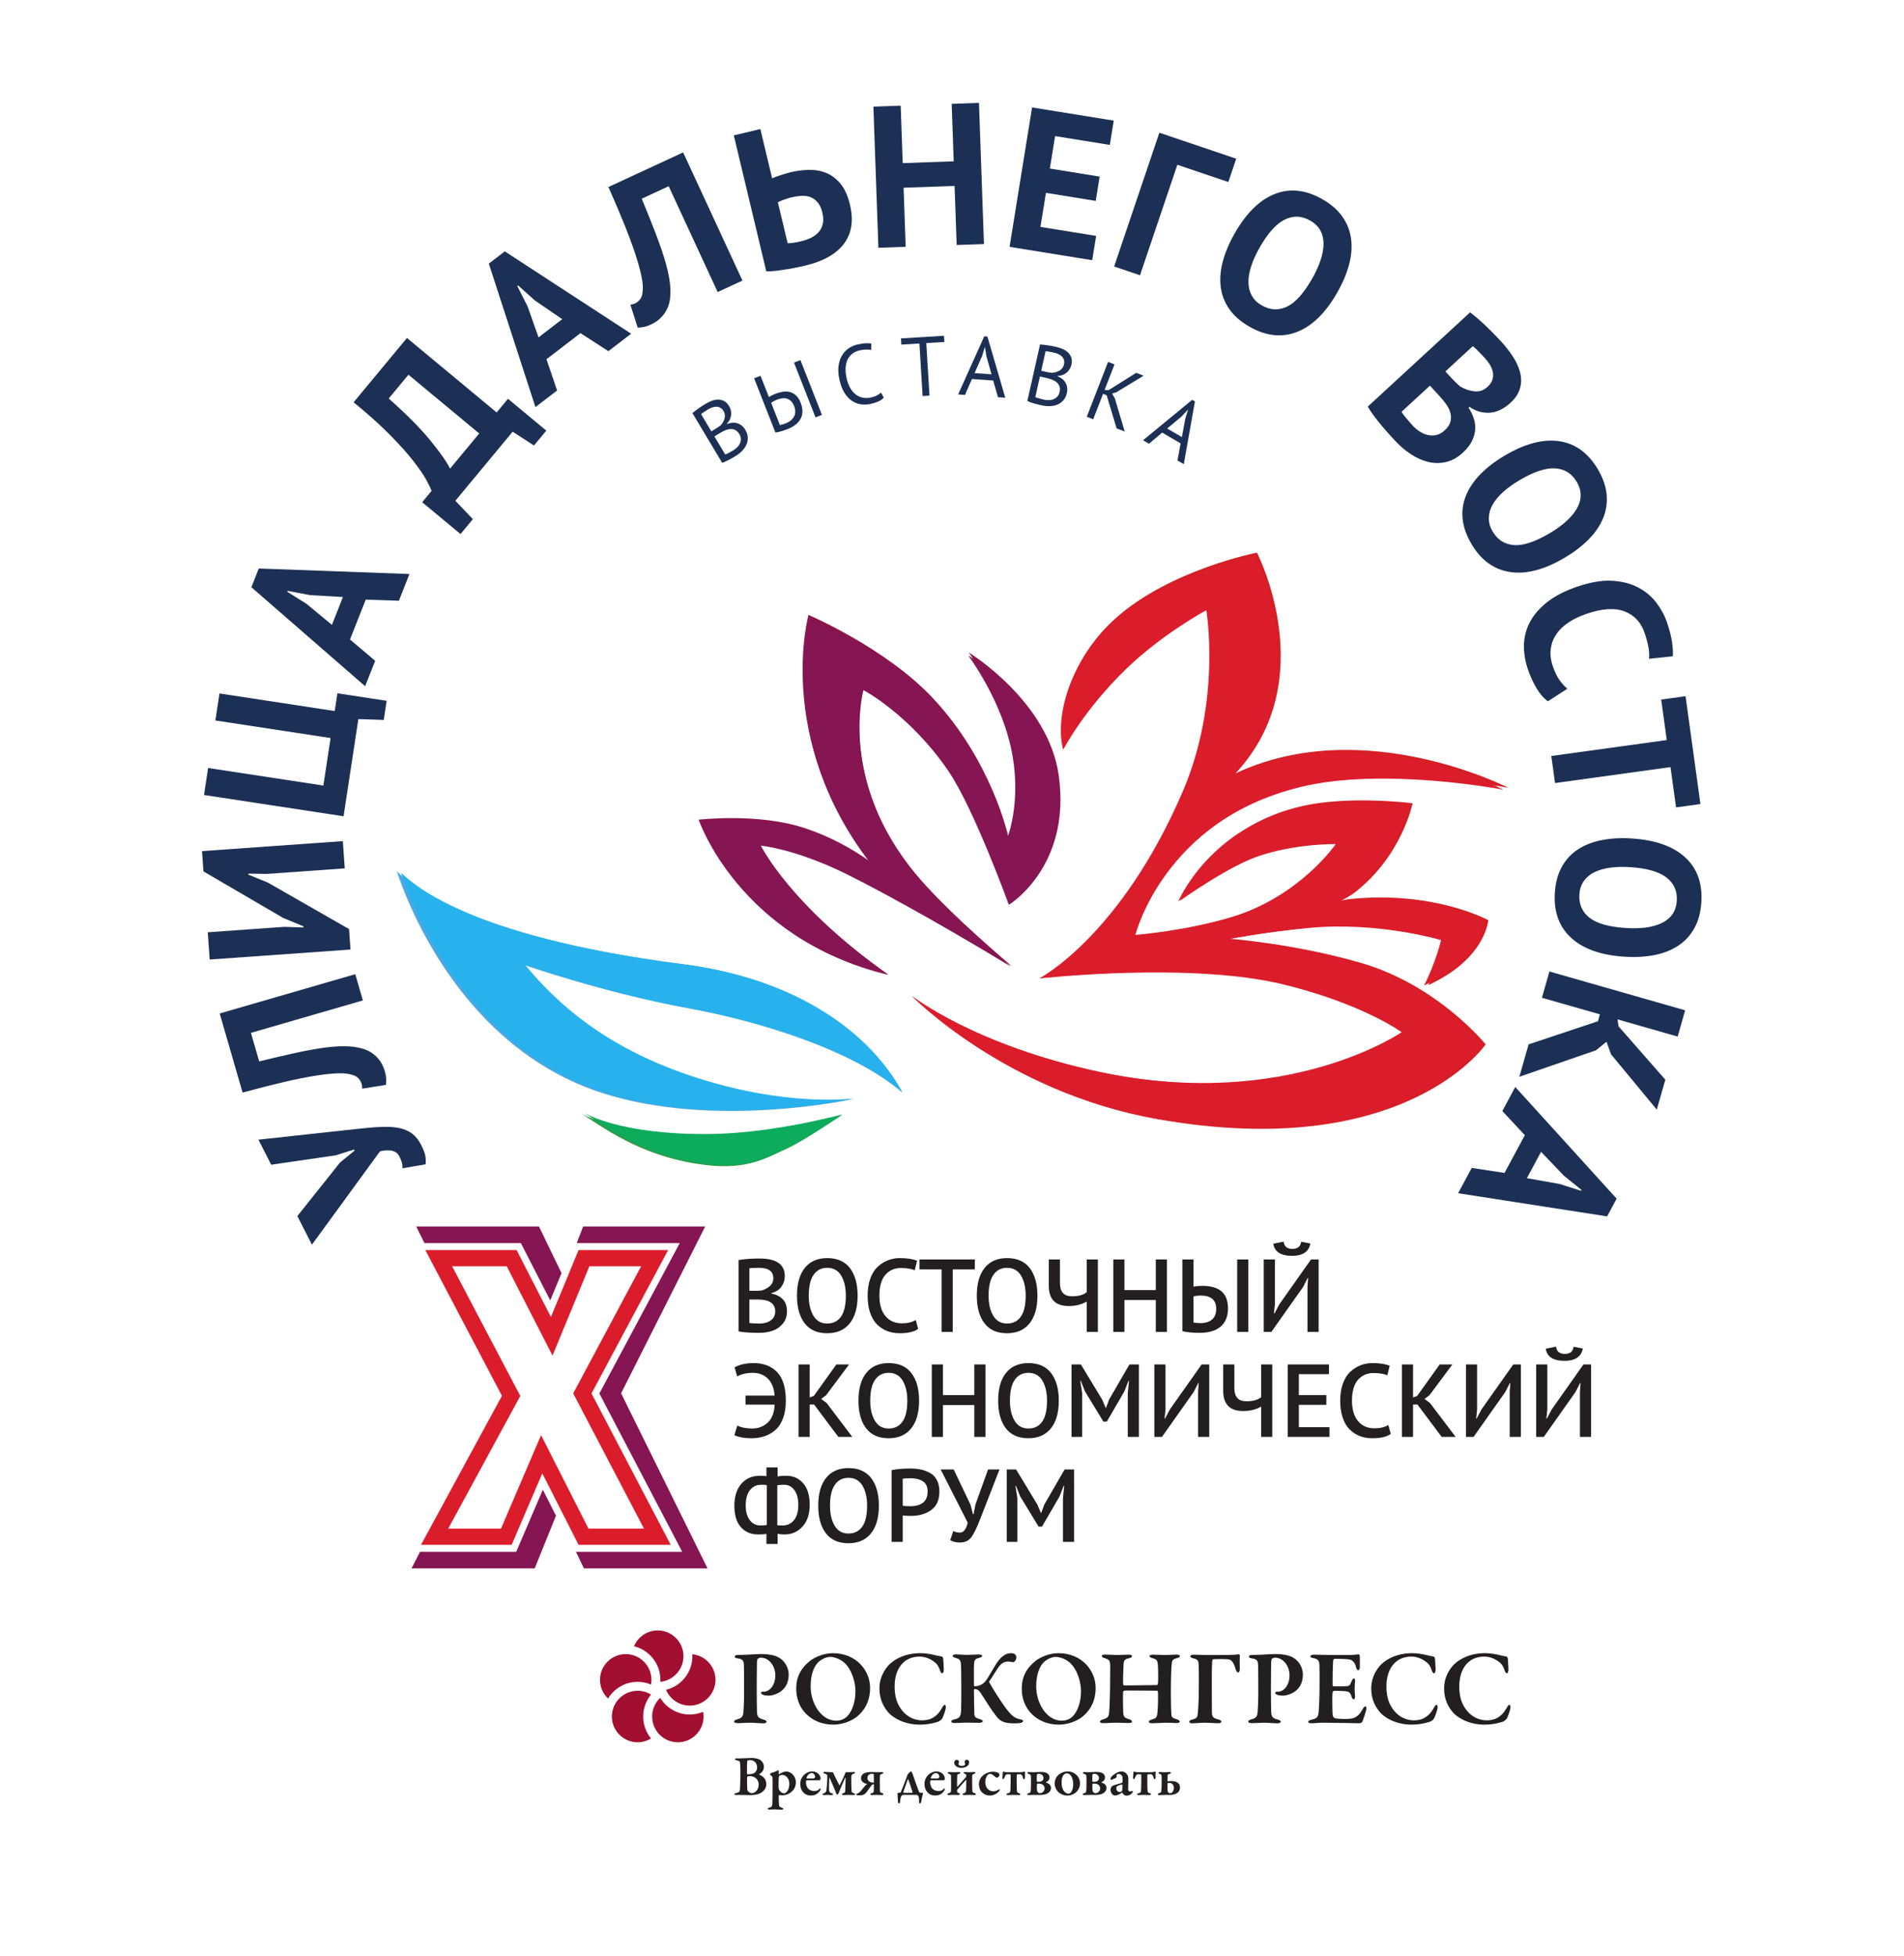 <?xml version="1.0" encoding="UTF-8" standalone="no"?>
<svg
   xmlns:dc="http://purl.org/dc/elements/1.1/"
   xmlns:cc="http://creativecommons.org/ns#"
   xmlns:rdf="http://www.w3.org/1999/02/22-rdf-syntax-ns#"
   xmlns:svg="http://www.w3.org/2000/svg"
   xmlns="http://www.w3.org/2000/svg"
   viewBox="0 0 1122.52 1152.76"
   height="1152.76"
   width="1122.52"
   xml:space="preserve"
   id="svg2"
   version="1.1"><defs
     id="defs6"><clipPath
       id="clipPath18"
       clipPathUnits="userSpaceOnUse"><path
         id="path16"
         d="M 0,864.57 H 841.89 V 0 H 0 Z" /></clipPath></defs><g
     transform="matrix(1.333,0,0,-1.333,0,1152.76)"
     id="g10"><g
       id="g12"><g
         clip-path="url(#clipPath18)"
         id="g14"><g
           transform="translate(468.276,521.93)"
           id="g20"><path
             id="path22"
             style="fill:#8b154d;fill-opacity:1;fill-rule:nonzero;stroke:none"
             d="m 0,0 c -4.569,33.001 -39.88,54.462 -39.88,54.462 0,0 15.652,-20.588 19.832,-44.9 3.688,-21.447 -2.32,-36.373 -2.32,-36.373 0,0 -7.168,33.302 -33.496,61.238 -20.848,22.125 -54.834,36.603 -54.834,36.603 0,0 -14.997,-54.235 26.973,-108.843 -7.867,5.571 -17.355,10.848 -28.406,14.533 -20.809,6.934 -47.13,3.783 -47.13,3.783 0,0 17.472,-52.354 83.748,-68.41 -43.83,30.88 -56.768,57.566 -56.768,57.566 0,0 12.729,-1.068 32.944,-10.186 13.319,-6.013 46.575,-24.245 78.453,-43.665 -12.207,10.462 -30.792,26.856 -42.126,40.393 -34.88,41.662 -23.541,82.8 -23.541,82.8 0,0 20.622,-10.823 37.883,-36.089 11.372,-16.651 26.938,-59.605 26.938,-59.605 0,0 27.294,16.492 21.73,56.693" /></g><g
           transform="translate(602.085,439.074)"
           id="g24"><path
             id="path26"
             style="fill:#d61e25;fill-opacity:1;fill-rule:nonzero;stroke:none"
             d="m 0,0 c -29.397,8.554 -58.244,10.732 -58.244,10.732 0,0 16.72,3.27 36.493,5.12 31.217,2.92 58.944,-5.422 58.944,-5.422 0,0 -2.289,-9.865 -7.586,-20.231 0,0 6.083,2.723 11.531,6.726 14.193,10.418 15.025,22.012 15.025,22.012 0,0 -24.309,13.345 -61.923,9.248 -1.073,-0.116 -3.188,-0.629 -3.188,-0.629 0,0 3.449,1.6 6.443,3.95 20.6,16.201 25.183,39.12 25.183,39.12 0,0 -27.183,3.457 -48.119,-1.09 -40.728,-8.841 -54.537,-41.857 -54.537,-41.857 0,0 20.969,15.04 35.17,19.973 17.078,5.931 35.011,5.558 35.011,5.558 0,0 -15.704,-23.078 -46.326,-32.553 -20.749,-6.416 -43.798,-8.254 -43.798,-8.254 0,0 12.453,50.755 73.92,66.137 37.141,9.294 91.006,-1.076 91.006,-1.076 0,0 -64.001,32.969 -120.647,6.365 38.571,41.401 9.476,97.586 9.476,97.586 0,0 -38.361,-7.494 -62.372,-28.906 -20.375,-18.173 -26.453,-42.935 -22.792,-57.216 0,0 8.873,17.268 27.888,35.772 16.251,15.817 35.963,26.391 35.963,26.391 0,0 6.942,-40.311 -10.559,-80.914 -27.784,-64.464 -63.916,-83.187 -63.916,-83.187 0,0 67.332,7.536 109.137,-2.743 35.223,-8.663 52.433,-21.205 52.433,-21.205 0,0 -51.238,-35.453 -134.849,-17.689 -55.816,11.855 -83.478,33.725 -83.478,33.725 0,0 41.616,-42.588 108.488,-54.44 C 19.19,-88.385 55.002,-35.98 55.002,-35.98 55.002,-35.98 33.969,-9.885 0,0" /></g><g
           transform="translate(303.852,389.327)"
           id="g28"><path
             id="path30"
             style="fill:#4ca7e2;fill-opacity:1;fill-rule:nonzero;stroke:none"
             d="m 0,0 c -37.18,12.63 -58.687,31.749 -73.05,49.223 0,0 36.015,-12.635 73.879,-19.529 C 32.006,24.016 73.789,11.1 95.229,-7.55 78.812,22.191 43.801,43.422 -1.708,49.248 -99.91,61.815 -123.822,86.084 -128.354,90.28 c -0.085,-0.018 -0.043,-0.014 0,-0.006 4.848,-14.709 28.916,-77.814 90.541,-97.895 50.096,-16.326 111.546,-2.723 111.546,-2.723 0,0 -30.48,-4.348 -73.733,10.344" /></g><g
           transform="translate(314.144,363.101)"
           id="g32"><path
             id="path34"
             style="fill:#2c9d47;fill-opacity:1;fill-rule:nonzero;stroke:none"
             d="M 0,0 C 27.783,0.412 58.14,8.74 58.14,8.74 58.14,8.74 41.349,-2.738 33.5,-6.247 25.122,-9.99 16.786,-15.514 -1.721,-13.365 -27.826,-10.331 -44.437,1.049 -56.978,9.46 -56.978,9.46 -41.05,-0.609 0,0" /></g><g
           transform="translate(150.384,350.881)"
           id="g36"><path
             id="path38"
             style="fill:#1c3055;fill-opacity:1;fill-rule:nonzero;stroke:none"
             d="M 0,0 6.43,5.257 6.19,5.728 -1.919,3.176 -30.438,-0.972 -36.083,10.102 9.822,15.1 c 3.607,0.387 6.797,0.61 9.57,0.671 2.771,0.06 5.2,-0.153 7.282,-0.64 2.086,-0.489 3.872,-1.309 5.361,-2.463 1.489,-1.155 2.754,-2.752 3.795,-4.792 0.881,-1.729 1.476,-3.191 1.784,-4.386 0.309,-1.195 0.387,-2.623 0.233,-4.285 L 27.626,-2.542 c 0.022,1.132 -0.099,2.093 -0.367,2.881 -0.267,0.786 -0.616,1.599 -1.042,2.437 -1.256,2.46 -4.096,3.19 -8.524,2.185 l -30.114,-41.275 -6.447,12.644 z" /></g><g
           transform="translate(110.978,408.198)"
           id="g40"><path
             id="path42"
             style="fill:#1c3055;fill-opacity:1;fill-rule:nonzero;stroke:none"
             d="m 0,0 3.654,-12.616 c 5.492,1.344 10.505,2.521 15.041,3.53 4.536,1.007 8.661,1.788 12.367,2.343 3.709,0.554 7.049,0.832 10.018,0.836 2.971,0.002 5.635,-0.327 7.994,-0.988 1.543,-0.412 2.886,-0.988 4.028,-1.725 1.142,-0.74 2.127,-1.572 2.951,-2.495 0.825,-0.925 1.487,-1.881 1.99,-2.867 0.503,-0.987 0.886,-1.931 1.147,-2.833 0.377,-1.3 0.59,-2.415 0.643,-3.347 0.054,-0.934 0.004,-1.881 -0.151,-2.843 l -10.477,-1.657 c 0.018,0.372 0.004,0.734 -0.037,1.089 -0.04,0.356 -0.11,0.703 -0.21,1.042 -0.261,0.902 -0.745,1.726 -1.456,2.468 -0.71,0.742 -1.697,1.267 -2.963,1.574 -1.501,0.483 -3.555,0.683 -6.164,0.601 -2.606,-0.082 -5.864,-0.429 -9.772,-1.041 -3.909,-0.612 -8.516,-1.533 -13.825,-2.763 -5.308,-1.233 -11.46,-2.8 -18.461,-4.704 L -13.812,8.573 46.156,25.941 49.515,14.342 Z" /></g><g
           transform="translate(117.957,478.46)"
           id="g44"><path
             id="path46"
             style="fill:#1c3055;fill-opacity:1;fill-rule:nonzero;stroke:none"
             d="m 0,0 -8.146,0.13 0.031,-0.44 8.656,-3.541 35.879,-20.523 0.641,-9.055 -62.276,-4.415 -0.854,12.045 33.896,2.405 8.425,-0.287 -0.036,0.527 -8.935,3.697 -35.257,20.567 -0.636,8.968 62.278,4.416 0.853,-12.046 z" /></g><g
           transform="translate(171.008,554.992)"
           id="g48"><path
             id="path50"
             style="fill:#1c3055;fill-opacity:1;fill-rule:nonzero;stroke:none"
             d="m 0,0 -1.287,-8.454 -11.222,0.372 -6.548,-42.964 -61.719,9.407 1.82,11.937 50.963,-7.765 3.2,21.002 -50.963,7.767 1.82,11.94 50.963,-7.767 1.194,7.843 z" /></g><g
           transform="translate(161.76,599.721)"
           id="g52"><path
             id="path54"
             style="fill:#1c3055;fill-opacity:1;fill-rule:nonzero;stroke:none"
             d="m 0,0 -6.963,-17.629 11.141,-9.425 -4.438,-11.231 -50.318,43.762 3.271,8.281 66.641,-2.44 -4.663,-11.805 z m -14.953,-11.155 4.857,12.299 -14.624,0.847 -9.805,1.883 -0.163,-0.409 8.527,-5.359 z" /></g><g
           transform="translate(241.622,674.427)"
           id="g56"><path
             id="path58"
             style="fill:#1c3055;fill-opacity:1;fill-rule:nonzero;stroke:none"
             d="m 0,0 -5.461,-6.58 -9.423,6.102 -25.335,-30.526 7.734,-8.137 -5.462,-6.58 -16.95,14.069 4.165,5.02 c -0.242,0.732 -0.929,2.183 -2.068,4.35 -1.138,2.166 -2.997,4.931 -5.576,8.295 -2.58,3.36 -6.053,7.276 -10.422,11.743 -4.368,4.464 -9.843,9.389 -16.424,14.775 l 23.592,28.424 39.669,-32.925 5.009,6.039 z m -29.675,-1.263 -31.296,25.974 -8.727,-10.514 c 7.918,-7.031 14.054,-13.21 18.402,-18.537 4.348,-5.328 7.258,-9.481 8.729,-12.457 z" /></g><g
           transform="translate(256.741,717.516)"
           id="g60"><path
             id="path62"
             style="fill:#1c3055;fill-opacity:1;fill-rule:nonzero;stroke:none"
             d="m 0,0 -15.045,-11.53 4.701,-13.814 -9.586,-7.346 -20.614,63.42 7.066,5.416 55.881,-36.394 -10.076,-7.721 z m -18.563,-1.866 10.494,8.044 -12.099,8.255 -7.438,6.661 -0.35,-0.268 4.552,-8.983 z" /></g><g
           transform="translate(295.75,782.466)"
           id="g64"><path
             id="path66"
             style="fill:#1c3055;fill-opacity:1;fill-rule:nonzero;stroke:none"
             d="m 0,0 -11.919,-5.518 c 2.16,-5.226 4.08,-10.002 5.762,-14.335 1.68,-4.333 3.075,-8.291 4.184,-11.873 1.107,-3.582 1.887,-6.839 2.339,-9.775 0.453,-2.937 0.528,-5.621 0.231,-8.052 -0.173,-1.588 -0.539,-3 -1.097,-4.242 -0.558,-1.242 -1.233,-2.34 -2.02,-3.294 -0.79,-0.955 -1.633,-1.755 -2.532,-2.401 -0.9,-0.644 -1.776,-1.167 -2.63,-1.561 -1.226,-0.568 -2.296,-0.949 -3.21,-1.142 -0.916,-0.194 -1.858,-0.288 -2.834,-0.28 l -3.22,10.106 c 0.369,0.039 0.727,0.106 1.072,0.202 0.345,0.094 0.677,0.215 0.998,0.362 0.852,0.397 1.592,1 2.219,1.815 0.626,0.815 0.997,1.87 1.108,3.166 0.252,1.557 0.139,3.618 -0.336,6.185 -0.475,2.563 -1.31,5.731 -2.505,9.504 -1.196,3.771 -2.803,8.186 -4.821,13.247 -2.02,5.061 -4.5,10.906 -7.44,17.539 l 33.04,15.295 26.227,-56.657 -10.96,-5.072 z" /></g><g
           transform="translate(324.546,804.933)"
           id="g68"><path
             id="path70"
             style="fill:#1c3055;fill-opacity:1;fill-rule:nonzero;stroke:none"
             d="m 0,0 11.745,2.808 5.206,-21.773 c 0.273,0.126 0.726,0.312 1.364,0.557 0.635,0.242 1.333,0.485 2.092,0.729 0.758,0.241 1.528,0.487 2.315,0.736 0.786,0.249 1.524,0.457 2.208,0.62 2.801,0.67 5.586,1.029 8.354,1.08 2.766,0.05 5.341,-0.418 7.724,-1.407 2.381,-0.991 4.474,-2.6 6.274,-4.828 1.802,-2.229 3.167,-5.282 4.093,-9.155 1.659,-6.939 0.781,-12.683 -2.633,-17.228 -3.415,-4.547 -9.096,-7.768 -17.041,-9.669 -0.801,-0.19 -1.874,-0.432 -3.226,-0.724 -1.35,-0.292 -2.838,-0.571 -4.466,-0.841 -1.628,-0.264 -3.278,-0.508 -4.948,-0.723 -1.671,-0.216 -3.234,-0.314 -4.688,-0.296 z m 29.772,-46.803 c 1.599,0.383 3.076,0.904 4.43,1.564 1.352,0.659 2.478,1.509 3.378,2.551 0.899,1.039 1.497,2.267 1.794,3.683 0.295,1.415 0.221,3.049 -0.22,4.899 -0.471,1.966 -1.184,3.491 -2.138,4.579 -0.955,1.087 -2.045,1.849 -3.266,2.292 -1.225,0.44 -2.578,0.604 -4.063,0.495 -1.483,-0.11 -2.998,-0.351 -4.54,-0.72 -0.401,-0.095 -0.881,-0.24 -1.437,-0.434 -0.559,-0.194 -1.117,-0.39 -1.674,-0.583 -0.558,-0.195 -1.07,-0.395 -1.534,-0.597 -0.465,-0.203 -0.806,-0.361 -1.02,-0.473 l 4.335,-18.13 c 0.669,-0.022 1.544,0.049 2.623,0.214 1.078,0.168 2.188,0.386 3.332,0.66" /></g><g
           transform="translate(422.194,782.593)"
           id="g72"><path
             id="path74"
             style="fill:#1c3055;fill-opacity:1;fill-rule:nonzero;stroke:none"
             d="m 0,0 -22.554,-0.796 0.923,-26.115 -12.07,-0.427 -2.202,62.394 12.069,0.426 0.897,-25.404 22.553,0.796 -0.896,25.404 12.07,0.426 2.202,-62.394 -12.07,-0.425 z" /></g><g
           transform="translate(456.46,817.296)"
           id="g76"><path
             id="path78"
             style="fill:#1c3055;fill-opacity:1;fill-rule:nonzero;stroke:none"
             d="m 0,0 36.119,-5.831 -1.736,-10.743 -24.194,3.907 -2.318,-14.353 22.021,-3.554 -1.736,-10.741 -22.017,3.555 -2.432,-15.058 24.63,-3.975 -1.735,-10.743 -36.55,5.901 z" /></g><g
           transform="translate(543.264,784.321)"
           id="g80"><path
             id="path82"
             style="fill:#1c3055;fill-opacity:1;fill-rule:nonzero;stroke:none"
             d="M 0,0 -22.547,7.623 -39.059,-41.214 -50.5,-37.346 -30.503,21.797 3.484,10.307 Z" /></g><g
           transform="translate(545.981,761.456)"
           id="g84"><path
             id="path86"
             style="fill:#1c3055;fill-opacity:1;fill-rule:nonzero;stroke:none"
             d="m 0,0 c 5.136,9.049 11.057,14.903 17.767,17.556 6.708,2.654 13.716,1.906 21.026,-2.242 3.835,-2.174 6.8,-4.747 8.9,-7.715 2.1,-2.969 3.391,-6.231 3.873,-9.787 0.482,-3.555 0.201,-7.327 -0.843,-11.313 -1.048,-3.988 -2.773,-8.101 -5.18,-12.341 -5.136,-9.05 -11.071,-14.894 -17.806,-17.534 -6.735,-2.638 -13.731,-1.898 -20.989,2.22 -3.883,2.205 -6.877,4.791 -8.975,7.76 -2.101,2.969 -3.377,6.222 -3.834,9.765 -0.458,3.539 -0.163,7.304 0.883,11.29 C -4.132,-8.354 -2.406,-4.24 0,0 m 11.042,-6.264 c -1.556,-2.741 -2.757,-5.394 -3.603,-7.955 -0.846,-2.561 -1.266,-4.939 -1.259,-7.13 0.006,-2.192 0.486,-4.173 1.442,-5.946 0.953,-1.772 2.452,-3.238 4.497,-4.398 3.73,-2.117 7.455,-2.283 11.173,-0.495 3.716,1.788 7.453,5.99 11.21,12.611 1.497,2.637 2.673,5.216 3.53,7.739 0.856,2.521 1.31,4.898 1.358,7.124 0.047,2.23 -0.398,4.241 -1.337,6.042 C 37.113,3.125 35.571,4.633 33.424,5.85 29.692,7.968 25.945,8.095 22.184,6.23 18.423,4.365 14.708,0.199 11.042,-6.264" /></g><g
           transform="translate(667.976,686.644)"
           id="g88"><path
             id="path90"
             style="fill:#1c3055;fill-opacity:1;fill-rule:nonzero;stroke:none"
             d="m 0,0 c -1.138,-1.049 -2.404,-1.955 -3.799,-2.721 -1.395,-0.77 -2.858,-1.264 -4.393,-1.484 -1.534,-0.222 -3.137,-0.148 -4.809,0.217 -1.67,0.368 -3.354,1.12 -5.049,2.261 l -0.393,-0.364 c 0.967,-1.49 1.725,-3.059 2.27,-4.704 0.544,-1.644 0.753,-3.32 0.626,-5.026 -0.126,-1.705 -0.617,-3.411 -1.474,-5.113 -0.857,-1.703 -2.182,-3.382 -3.975,-5.034 -2.362,-2.173 -4.864,-3.559 -7.507,-4.156 -2.646,-0.595 -5.28,-0.567 -7.906,0.091 -2.626,0.659 -5.177,1.807 -7.652,3.441 -2.475,1.635 -4.749,3.577 -6.819,5.824 -0.676,0.736 -1.542,1.678 -2.596,2.822 -1.055,1.146 -2.157,2.408 -3.305,3.787 -1.149,1.379 -2.285,2.811 -3.408,4.293 -1.121,1.483 -2.071,2.907 -2.843,4.272 l 45.274,41.685 c 0.887,-0.7 1.884,-1.52 2.991,-2.459 1.107,-0.937 2.261,-1.972 3.464,-3.103 1.201,-1.13 2.412,-2.312 3.63,-3.548 1.216,-1.235 2.404,-2.478 3.559,-3.733 1.948,-2.118 3.686,-4.333 5.211,-6.647 C 2.619,18.287 3.69,15.962 4.314,13.618 4.933,11.274 4.939,8.943 4.328,6.622 3.716,4.303 2.273,2.094 0,0 m -43.252,-9.909 c 0.978,-1.06 2.054,-1.972 3.232,-2.73 1.178,-0.757 2.391,-1.269 3.637,-1.536 1.245,-0.266 2.492,-0.253 3.745,0.038 1.253,0.291 2.442,0.954 3.567,1.992 1.43,1.315 2.301,2.628 2.615,3.937 0.315,1.308 0.289,2.618 -0.076,3.929 -0.367,1.311 -0.993,2.578 -1.878,3.801 -0.888,1.221 -1.839,2.386 -2.853,3.489 l -4.281,4.648 -12.535,-11.543 c 0.107,-0.292 0.357,-0.69 0.743,-1.197 0.386,-0.506 0.814,-1.034 1.279,-1.587 0.467,-0.551 0.953,-1.122 1.46,-1.714 0.507,-0.595 0.955,-1.103 1.345,-1.527 m 17.16,20.997 c 0.558,-0.605 1.225,-1.287 2.006,-2.048 0.779,-0.761 1.452,-1.361 2.016,-1.799 2.031,-1.166 4.114,-1.863 6.248,-2.096 2.132,-0.232 4.044,0.427 5.733,1.983 1.126,1.037 1.856,2.11 2.195,3.219 0.337,1.111 0.394,2.22 0.171,3.333 -0.225,1.111 -0.669,2.201 -1.331,3.268 -0.663,1.068 -1.453,2.099 -2.366,3.092 -1.037,1.127 -2.015,2.142 -2.933,3.054 -0.92,0.912 -1.66,1.586 -2.225,2.026 l -12.14,-11.178 z" /></g><g
           transform="translate(665.376,663.317)"
           id="g92"><path
             id="path94"
             style="fill:#1c3055;fill-opacity:1;fill-rule:nonzero;stroke:none"
             d="m 0,0 c 8.945,5.316 16.989,7.466 24.13,6.447 7.143,-1.018 12.861,-5.139 17.157,-12.365 2.25,-3.789 3.553,-7.491 3.906,-11.112 0.353,-3.618 -0.142,-7.092 -1.484,-10.42 -1.343,-3.325 -3.456,-6.465 -6.339,-9.408 -2.885,-2.946 -6.423,-5.663 -10.615,-8.155 -8.942,-5.316 -16.993,-7.451 -24.15,-6.409 -7.157,1.044 -12.87,5.155 -17.134,12.328 -2.282,3.839 -3.598,7.569 -3.952,11.187 -0.354,3.62 0.151,7.08 1.508,10.381 1.356,3.304 3.477,6.427 6.362,9.372 C -7.729,-5.21 -4.191,-2.491 0,0 m 6.487,-10.912 c -2.709,-1.611 -5.068,-3.319 -7.069,-5.125 -2.005,-1.807 -3.548,-3.664 -4.627,-5.57 -1.08,-1.908 -1.645,-3.866 -1.693,-5.879 -0.05,-2.01 0.526,-4.027 1.728,-6.049 2.192,-3.687 5.345,-5.675 9.46,-5.965 4.113,-0.288 9.441,1.51 15.985,5.4 2.606,1.549 4.904,3.207 6.901,4.973 1.992,1.767 3.563,3.605 4.709,5.517 1.146,1.913 1.755,3.883 1.832,5.909 0.073,2.027 -0.52,4.101 -1.78,6.223 -2.193,3.689 -5.386,5.655 -9.576,5.897 -4.191,0.244 -9.481,-1.534 -15.87,-5.331" /></g><g
           transform="translate(684.614,554.777)"
           id="g96"><path
             id="path98"
             style="fill:#1c3055;fill-opacity:1;fill-rule:nonzero;stroke:none"
             d="m 0,0 c -1.894,1.339 -3.589,3.289 -5.091,5.848 -1.502,2.561 -2.75,5.288 -3.74,8.176 -1.203,3.503 -1.795,7.014 -1.775,10.531 0.018,3.518 0.841,6.89 2.468,10.118 1.628,3.23 4.151,6.225 7.573,8.982 3.423,2.759 7.919,5.094 13.486,7.005 5.793,1.985 10.916,2.857 15.37,2.615 4.451,-0.243 8.305,-1.22 11.565,-2.93 3.257,-1.709 5.941,-3.94 8.048,-6.697 2.108,-2.756 3.697,-5.69 4.765,-8.804 1.144,-3.336 1.888,-6.235 2.229,-8.696 0.34,-2.46 0.459,-4.549 0.357,-6.262 L 44.696,18.782 c 0.18,1.491 0.109,3.159 -0.208,5.007 -0.32,1.846 -0.909,4.022 -1.768,6.524 -1.582,4.614 -4.52,7.754 -8.806,9.42 C 29.624,41.4 23.988,41.034 16.999,38.636 13.956,37.593 11.295,36.307 9.015,34.781 6.736,33.252 4.941,31.503 3.635,29.531 2.326,27.562 1.527,25.393 1.236,23.025 0.947,20.657 1.259,18.139 2.175,15.471 3.033,12.97 4.01,10.946 5.107,9.394 6.204,7.846 7.366,6.567 8.593,5.557 Z" /></g><g
           transform="translate(741.288,507.861)"
           id="g100"><path
             id="path102"
             style="fill:#1c3055;fill-opacity:1;fill-rule:nonzero;stroke:none"
             d="m 0,0 -2.459,17.814 -51.069,-7.047 -1.65,11.965 51.067,7.046 -2.47,17.902 10.778,1.487 6.58,-47.679 z" /></g><g
           transform="translate(721.777,494.125)"
           id="g104"><path
             id="path106"
             style="fill:#1c3055;fill-opacity:1;fill-rule:nonzero;stroke:none"
             d="m 0,0 c 10.382,-0.678 18.231,-3.456 23.543,-8.339 5.312,-4.881 7.696,-11.514 7.149,-19.901 -0.289,-4.399 -1.311,-8.189 -3.066,-11.374 -1.758,-3.183 -4.132,-5.765 -7.12,-7.75 -2.991,-1.984 -6.508,-3.375 -10.551,-4.17 -4.045,-0.796 -8.501,-1.035 -13.365,-0.72 -10.384,0.679 -18.23,3.474 -23.54,8.383 -5.312,4.912 -7.694,11.531 -7.151,19.858 0.291,4.458 1.315,8.277 3.072,11.461 1.756,3.185 4.129,5.753 7.116,7.707 2.988,1.958 6.504,3.332 10.548,4.128 C -9.321,0.079 -4.867,0.317 0,0 m -0.828,-12.668 c -3.144,0.206 -6.054,0.132 -8.728,-0.225 -2.676,-0.356 -4.996,-1.013 -6.967,-1.974 -1.97,-0.962 -3.543,-2.257 -4.722,-3.888 -1.178,-1.632 -1.845,-3.618 -1.997,-5.966 -0.28,-4.281 1.195,-7.704 4.424,-10.271 3.228,-2.566 8.639,-4.098 16.234,-4.593 3.028,-0.198 5.861,-0.131 8.504,0.195 2.643,0.329 4.979,0.957 7.006,1.885 2.027,0.928 3.644,2.206 4.854,3.834 1.207,1.631 1.893,3.676 2.053,6.139 0.28,4.282 -1.24,7.709 -4.559,10.28 -3.317,2.574 -8.685,4.101 -16.102,4.584" /></g><g
           transform="translate(706.734,413.334)"
           id="g108"><path
             id="path110"
             style="fill:#1c3055;fill-opacity:1;fill-rule:nonzero;stroke:none"
             d="m 0,0 0.871,3.052 -25.64,7.329 3.32,11.611 L 38.579,4.835 35.26,-6.777 8.674,0.822 9.1,-2.233 29.808,-25.848 26.029,-39.071 5.76,-14.573 l -1.951,5.508 -4.702,-3.79 -33.858,-11.686 4.094,14.324 z" /></g><g
           transform="translate(665.42,346.287)"
           id="g112"><path
             id="path114"
             style="fill:#1c3055;fill-opacity:1;fill-rule:nonzero;stroke:none"
             d="m 0,0 8.985,16.687 -9.957,10.667 5.725,10.634 44.835,-49.366 -4.221,-7.84 -65.895,10.245 6.017,11.177 z m 16.162,9.32 -6.268,-11.644 14.423,-2.559 9.517,-3.019 0.209,0.388 -7.84,6.322 z" /></g><g
           transform="translate(322.481,685.227)"
           id="g116"><path
             id="path118"
             style="fill:#1c3055;fill-opacity:1;fill-rule:nonzero;stroke:none"
             d="M 0,0 C 0.318,-0.532 0.558,-1.124 0.722,-1.778 0.885,-2.432 0.939,-3.097 0.892,-3.777 0.841,-4.456 0.662,-5.135 0.353,-5.809 0.044,-6.487 -0.411,-7.133 -1.01,-7.752 l 0.076,-0.128 c 0.696,0.271 1.406,0.453 2.137,0.543 0.731,0.091 1.45,0.046 2.158,-0.137 0.709,-0.182 1.391,-0.51 2.046,-0.985 0.654,-0.475 1.244,-1.147 1.766,-2.018 0.686,-1.148 1.044,-2.283 1.075,-3.407 0.03,-1.123 -0.179,-2.179 -0.628,-3.169 -0.449,-0.992 -1.091,-1.91 -1.925,-2.755 -0.835,-0.846 -1.767,-1.577 -2.797,-2.194 -0.358,-0.213 -0.777,-0.465 -1.261,-0.754 -0.483,-0.29 -0.998,-0.576 -1.541,-0.858 -0.544,-0.283 -1.094,-0.555 -1.652,-0.816 -0.558,-0.262 -1.067,-0.459 -1.531,-0.592 l -13.151,21.969 c 0.701,0.593 1.54,1.241 2.519,1.942 0.978,0.701 2.077,1.417 3.296,2.147 0.819,0.49 1.696,0.92 2.63,1.292 0.933,0.372 1.864,0.568 2.792,0.59 C -4.072,2.939 -3.172,2.736 -2.3,2.304 -1.428,1.874 -0.661,1.105 0,0 m -6.218,-10.135 c 0.357,0.213 0.781,0.483 1.271,0.805 0.493,0.324 0.893,0.606 1.204,0.852 0.402,0.471 0.751,0.961 1.046,1.47 0.295,0.509 0.518,1.031 0.666,1.569 0.15,0.537 0.193,1.083 0.132,1.638 -0.06,0.555 -0.245,1.088 -0.551,1.599 -0.419,0.701 -0.897,1.201 -1.433,1.501 -0.536,0.299 -1.108,0.455 -1.714,0.468 -0.606,0.012 -1.229,-0.094 -1.865,-0.316 -0.638,-0.222 -1.252,-0.51 -1.839,-0.862 -0.693,-0.416 -1.319,-0.813 -1.878,-1.189 -0.558,-0.379 -0.966,-0.687 -1.222,-0.926 l 4.543,-7.591 z m 7.994,-9.42 c 0.672,0.404 1.275,0.872 1.81,1.408 0.536,0.537 0.939,1.125 1.212,1.765 0.274,0.64 0.4,1.3 0.378,1.98 -0.022,0.682 -0.243,1.372 -0.664,2.072 -0.52,0.872 -1.115,1.469 -1.778,1.794 -0.666,0.323 -1.365,0.468 -2.1,0.432 -0.735,-0.036 -1.482,-0.209 -2.238,-0.516 -0.758,-0.31 -1.484,-0.671 -2.176,-1.086 l -2.741,-1.643 4.791,-8.001 c 0.173,0.044 0.401,0.138 0.688,0.28 0.285,0.143 0.592,0.298 0.92,0.465 0.328,0.168 0.663,0.347 1.006,0.537 0.342,0.192 0.64,0.362 0.892,0.513" /></g><g
           transform="translate(333.528,697.553)"
           id="g120"><path
             id="path122"
             style="fill:#1c3055;fill-opacity:1;fill-rule:nonzero;stroke:none"
             d="m 0,0 2.838,1.116 3.7,-9.407 c 0.104,0.068 0.263,0.165 0.478,0.288 0.213,0.124 0.454,0.251 0.718,0.382 0.264,0.131 0.534,0.264 0.811,0.399 0.275,0.135 0.55,0.257 0.824,0.364 1.071,0.422 2.157,0.722 3.256,0.902 1.1,0.178 2.145,0.145 3.138,-0.104 0.994,-0.247 1.907,-0.748 2.74,-1.498 0.835,-0.751 1.534,-1.839 2.097,-3.269 0.544,-1.384 0.8,-2.675 0.771,-3.87 -0.03,-1.196 -0.308,-2.277 -0.836,-3.245 -0.529,-0.965 -1.275,-1.825 -2.242,-2.578 -0.967,-0.753 -2.113,-1.39 -3.434,-1.91 -0.32,-0.125 -0.692,-0.263 -1.118,-0.419 -0.426,-0.153 -0.879,-0.307 -1.358,-0.456 -0.482,-0.148 -0.976,-0.282 -1.481,-0.402 -0.506,-0.119 -0.998,-0.207 -1.477,-0.261 z m 14.119,-19.845 c 1.64,0.645 2.82,1.628 3.538,2.949 0.717,1.32 0.722,2.88 0.015,4.679 -0.381,0.968 -0.858,1.711 -1.43,2.232 -0.574,0.519 -1.203,0.864 -1.888,1.035 -0.685,0.17 -1.404,0.192 -2.157,0.069 C 11.442,-9.005 10.677,-9.219 9.903,-9.523 9.494,-9.684 9.05,-9.899 8.577,-10.165 8.102,-10.431 7.754,-10.647 7.53,-10.816 l 3.876,-9.856 c 0.67,0.103 1.574,0.379 2.713,0.827 m 3.52,26.782 2.837,1.115 9.521,-24.209 -2.837,-1.116 z" /></g><g
           transform="translate(390.877,689.031)"
           id="g124"><path
             id="path126"
             style="fill:#1c3055;fill-opacity:1;fill-rule:nonzero;stroke:none"
             d="m 0,0 c -0.599,-0.711 -1.427,-1.293 -2.481,-1.746 -1.056,-0.454 -2.207,-0.812 -3.451,-1.078 -1.509,-0.322 -2.978,-0.364 -4.406,-0.123 -1.428,0.238 -2.748,0.786 -3.955,1.643 -1.209,0.858 -2.28,2.054 -3.208,3.591 -0.929,1.537 -1.637,3.445 -2.124,5.722 -0.507,2.374 -0.62,4.458 -0.339,6.254 0.281,1.796 0.829,3.332 1.647,4.608 0.816,1.277 1.821,2.294 3.01,3.055 1.189,0.761 2.454,1.285 3.796,1.571 1.436,0.306 2.626,0.479 3.569,0.515 0.945,0.036 1.768,-0.011 2.471,-0.138 l -0.144,-2.843 c -1.274,0.336 -2.976,0.277 -5.108,-0.178 -0.981,-0.21 -1.914,-0.599 -2.793,-1.167 -0.88,-0.566 -1.608,-1.344 -2.188,-2.328 -0.578,-0.986 -0.953,-2.193 -1.124,-3.622 -0.171,-1.431 -0.047,-3.114 0.366,-5.053 0.371,-1.743 0.913,-3.224 1.624,-4.439 0.709,-1.217 1.535,-2.182 2.474,-2.893 0.941,-0.711 1.967,-1.177 3.077,-1.395 1.112,-0.219 2.265,-0.201 3.464,0.054 1.077,0.231 1.993,0.54 2.751,0.929 0.754,0.39 1.371,0.812 1.851,1.27 z" /></g><g
           transform="translate(417.672,713.611)"
           id="g128"><path
             id="path130"
             style="fill:#1c3055;fill-opacity:1;fill-rule:nonzero;stroke:none"
             d="m 0,0 -7.992,-0.488 1.418,-23.221 -3.043,-0.186 -1.418,23.22 -7.992,-0.487 -0.168,2.743 19.029,1.163 z" /></g><g
           transform="translate(439.265,696.569)"
           id="g132"><path
             id="path134"
             style="fill:#1c3055;fill-opacity:1;fill-rule:nonzero;stroke:none"
             d="m 0,0 -9.405,0.659 -3.057,-7.013 -3.04,0.214 11.556,25.678 1.392,-0.098 7.9,-27.042 -3.224,0.226 z m -8.234,3.259 7.509,-0.526 -2.289,8.096 -0.636,3.993 -0.036,0.003 -1.193,-3.94 z" /></g><g
           transform="translate(473.858,703.527)"
           id="g136"><path
             id="path138"
             style="fill:#1c3055;fill-opacity:1;fill-rule:nonzero;stroke:none"
             d="m 0,0 c -0.136,-0.605 -0.37,-1.2 -0.702,-1.784 -0.331,-0.587 -0.75,-1.109 -1.255,-1.567 -0.503,-0.458 -1.101,-0.826 -1.79,-1.103 -0.69,-0.278 -1.465,-0.434 -2.326,-0.469 l -0.032,-0.146 c 0.689,-0.28 1.331,-0.64 1.923,-1.077 0.592,-0.438 1.082,-0.967 1.47,-1.586 0.388,-0.62 0.657,-1.328 0.803,-2.122 0.149,-0.794 0.113,-1.688 -0.109,-2.679 -0.292,-1.306 -0.816,-2.377 -1.567,-3.211 -0.752,-0.835 -1.632,-1.457 -2.639,-1.864 -1.007,-0.41 -2.104,-0.634 -3.293,-0.673 -1.188,-0.037 -2.368,0.074 -3.538,0.336 -0.407,0.092 -0.885,0.199 -1.435,0.322 -0.549,0.122 -1.119,0.27 -1.707,0.44 -0.59,0.171 -1.176,0.351 -1.761,0.546 -0.582,0.194 -1.089,0.403 -1.516,0.626 l 5.6,24.986 c 0.915,-0.054 1.971,-0.163 3.164,-0.328 1.191,-0.166 2.481,-0.404 3.866,-0.715 0.931,-0.208 1.864,-0.5 2.797,-0.875 C -3.115,6.684 -2.303,6.185 -1.616,5.561 -0.927,4.937 -0.415,4.169 -0.081,3.255 0.254,2.342 0.281,1.257 0,0 m -12.183,-15.398 c 0.764,-0.171 1.526,-0.246 2.283,-0.226 0.758,0.021 1.455,0.169 2.095,0.446 0.638,0.274 1.184,0.667 1.636,1.175 0.453,0.508 0.769,1.161 0.946,1.958 0.222,0.991 0.205,1.833 -0.053,2.526 -0.259,0.693 -0.669,1.28 -1.226,1.759 -0.557,0.48 -1.216,0.868 -1.976,1.167 -0.762,0.298 -1.536,0.534 -2.326,0.712 l -3.118,0.699 -2.041,-9.103 c 0.157,-0.086 0.388,-0.176 0.693,-0.268 0.306,-0.095 0.635,-0.195 0.988,-0.299 0.353,-0.103 0.718,-0.204 1.098,-0.303 0.381,-0.097 0.714,-0.178 1.001,-0.243 m 0.693,12.335 c 0.406,-0.091 0.899,-0.188 1.479,-0.292 0.578,-0.104 1.065,-0.175 1.457,-0.213 0.618,0.065 1.207,0.181 1.771,0.346 0.564,0.165 1.085,0.391 1.564,0.677 0.478,0.287 0.885,0.653 1.224,1.098 0.339,0.445 0.573,0.958 0.702,1.538 0.178,0.797 0.176,1.489 -0.005,2.077 -0.183,0.586 -0.49,1.092 -0.92,1.52 -0.433,0.426 -0.956,0.778 -1.57,1.056 -0.616,0.277 -1.259,0.491 -1.928,0.641 -0.786,0.177 -1.514,0.321 -2.179,0.432 -0.665,0.11 -1.175,0.168 -1.524,0.169 l -1.935,-8.63 z" /></g><g
           transform="translate(489.47,690.046)"
           id="g140"><path
             id="path142"
             style="fill:#1c3055;fill-opacity:1;fill-rule:nonzero;stroke:none"
             d="M 0,0 -1.61,0.626 -5.973,-10.598 -8.814,-9.493 0.612,14.754 3.454,13.648 -0.936,2.358 0.793,2.242 13.039,9.922 16.326,8.645 4.262,1.334 2.38,0.748 3.588,-1.316 7.961,-16.014 4.368,-14.618 Z" /></g><g
           transform="translate(522.157,668.782)"
           id="g144"><path
             id="path146"
             style="fill:#1c3055;fill-opacity:1;fill-rule:nonzero;stroke:none"
             d="m 0,0 -8.139,4.765 -5.85,-4.929 -2.631,1.54 21.751,17.884 1.205,-0.704 -4.919,-27.74 -2.79,1.634 z m -5.935,6.576 6.499,-3.805 1.538,8.272 1.202,3.86 -0.031,0.019 -2.817,-3.001 z" /></g><g
           transform="translate(467.739,521.044)"
           id="g148"><path
             id="path150"
             style="fill:#851653;fill-opacity:1;fill-rule:nonzero;stroke:none"
             d="m 0,0 c -4.534,32.73 -39.561,54.02 -39.561,54.02 0,0 15.529,-20.42 19.675,-44.54 3.654,-21.271 -2.302,-36.08 -2.302,-36.08 0,0 -7.112,33.034 -33.226,60.748 -20.681,21.944 -54.389,36.304 -54.389,36.304 0,0 -14.875,-53.79 26.759,-107.959 -7.809,5.521 -17.219,10.757 -28.182,14.411 -20.639,6.883 -46.744,3.753 -46.744,3.753 0,0 17.322,-51.928 83.068,-67.856 -43.478,30.634 -56.308,57.103 -56.308,57.103 0,0 12.624,-1.062 32.674,-10.106 13.213,-5.962 46.196,-24.051 77.822,-43.31 -12.114,10.378 -30.545,26.638 -41.784,40.067 -34.602,41.325 -23.358,82.127 -23.358,82.127 0,0 20.457,-10.729 37.582,-35.795 11.277,-16.522 26.722,-59.125 26.722,-59.125 0,0 27.073,16.363 21.552,56.238" /></g><g
           transform="translate(600.466,438.859)"
           id="g152"><path
             id="path154"
             style="fill:#db1d2b;fill-opacity:1;fill-rule:nonzero;stroke:none"
             d="m 0,0 c -29.16,8.483 -57.777,10.64 -57.777,10.64 0,0 16.587,3.247 36.202,5.082 30.966,2.896 58.465,-5.377 58.465,-5.377 0,0 -2.274,-9.784 -7.529,-20.068 0,0 6.036,2.704 11.44,6.672 14.08,10.336 14.903,21.837 14.903,21.837 0,0 -24.111,13.233 -61.422,9.171 -1.062,-0.117 -3.158,-0.627 -3.158,-0.627 0,0 3.42,1.587 6.387,3.921 20.433,16.068 24.981,38.804 24.981,38.804 0,0 -26.961,3.429 -47.731,-1.081 -40.394,-8.773 -54.094,-41.522 -54.094,-41.522 0,0 20.798,14.921 34.887,19.816 16.938,5.881 34.728,5.507 34.728,5.507 0,0 -15.577,-22.885 -45.949,-32.285 -20.583,-6.364 -43.445,-8.189 -43.445,-8.189 0,0 12.348,50.347 73.321,65.601 36.838,9.217 90.268,-1.067 90.268,-1.067 0,0 -63.485,32.706 -119.671,6.312 38.26,41.063 9.4,96.8 9.4,96.8 0,0 -38.055,-7.435 -61.871,-28.673 -20.209,-18.029 -26.231,-42.584 -22.605,-56.752 0,0 8.802,17.125 27.658,35.481 16.129,15.689 35.673,26.179 35.673,26.179 0,0 6.888,-39.987 -10.471,-80.26 -27.56,-63.944 -63.397,-82.519 -63.397,-82.519 0,0 66.789,7.481 108.255,-2.719 34.938,-8.591 52.003,-21.032 52.003,-21.032 0,0 -50.819,-35.163 -133.756,-17.547 -55.362,11.759 -82.795,33.455 -82.795,33.455 0,0 41.274,-42.242 107.608,-53.996 108.522,-19.235 144.04,32.749 144.04,32.749 0,0 -20.859,25.88 -54.548,35.687" /></g><g
           transform="translate(314.852,363.498)"
           id="g156"><path
             id="path158"
             style="fill:#0dab5c;fill-opacity:1;fill-rule:nonzero;stroke:none"
             d="m 0,0 c 27.56,0.407 57.674,8.67 57.674,8.67 0,0 -16.653,-11.384 -24.443,-14.865 -8.306,-3.715 -16.574,-9.19 -34.929,-7.061 -25.894,3.009 -42.379,14.304 -54.816,22.642 0,0 15.802,-9.99 56.514,-9.386" /></g><g
           transform="translate(304.644,389.514)"
           id="g160"><path
             id="path162"
             style="fill:#28b2ed;fill-opacity:1;fill-rule:nonzero;stroke:none"
             d="m 0,0 c -36.876,12.526 -58.207,31.49 -72.455,48.826 0,0 35.72,-12.535 73.279,-19.376 C 31.747,23.821 73.194,11.01 94.456,-7.491 78.173,22.01 43.445,43.066 -1.689,48.845 -99.098,61.314 -122.82,85.388 -127.317,89.548 c -0.084,-0.019 -0.037,-0.014 0.005,-0.005 4.81,-14.589 28.682,-77.181 89.805,-97.104 49.691,-16.19 110.645,-2.7 110.645,-2.7 0,0 -30.231,-4.314 -73.138,10.261" /></g><g
           transform="translate(340.901,281.107)"
           id="g164"><path
             id="path166"
             style="fill:#231f20;fill-opacity:1;fill-rule:nonzero;stroke:none"
             d="m 0,0 c 1.304,0.928 1.957,2.251 1.957,3.957 0,3.508 -2.55,5.262 -7.65,5.262 H -9.466 V -1.12 c 0.734,-0.184 2.27,-0.276 4.606,-0.276 1.931,0 3.556,0.467 4.86,1.396 m -7.211,13.065 c 1.474,0 2.594,0.059 3.364,0.181 1.47,0.49 2.672,1.175 3.593,2.06 0.921,0.888 1.385,1.967 1.385,3.249 0,3.11 -2.093,4.669 -6.271,4.669 -2.207,0 -3.655,-0.078 -4.326,-0.229 v -9.93 z M 4.698,14.871 C 3.699,13.485 2.222,12.546 0.251,12.056 V 11.827 C 2.277,11.492 3.939,10.685 5.228,9.403 6.522,8.124 7.163,6.308 7.163,3.957 7.163,1.853 6.555,0.063 5.343,-1.419 4.13,-2.9 2.623,-3.95 0.829,-4.576 c -1.798,-0.627 -3.773,-0.94 -5.921,-0.94 -4.27,0 -7.325,0.218 -9.167,0.645 v 31.525 c 2.546,0.457 5.633,0.685 9.259,0.685 7.465,0 11.197,-2.59 11.197,-7.778 0,-1.739 -0.501,-3.301 -1.499,-4.69" /></g><g
           transform="translate(359.749,283.167)"
           id="g168"><path
             id="path170"
             style="fill:#231f20;fill-opacity:1;fill-rule:nonzero;stroke:none"
             d="m 0,0 c 1.363,-2.303 3.401,-3.456 6.102,-3.456 2.641,0 4.679,1.013 6.105,3.043 1.426,2.031 2.144,5.118 2.144,9.267 0,3.6 -0.685,6.551 -2.052,8.854 -1.367,2.303 -3.434,3.456 -6.197,3.456 -2.58,0 -4.584,-1.032 -6.014,-3.091 C -1.338,16.017 -2.052,12.94 -2.052,8.854 -2.052,5.254 -1.367,2.303 0,0 m -3.777,21.142 c 2.318,2.881 5.612,4.322 9.879,4.322 4.454,0 7.807,-1.481 10.07,-4.436 2.254,-2.963 3.386,-7.019 3.386,-12.174 0,-5.309 -1.176,-9.403 -3.527,-12.288 -2.347,-2.881 -5.659,-4.322 -9.929,-4.322 -4.422,0 -7.753,1.477 -10,4.44 -2.237,2.955 -3.361,7.015 -3.361,12.17 0,5.309 1.161,9.403 3.482,12.288" /></g><g
           transform="translate(406.079,277.333)"
           id="g172"><path
             id="path174"
             style="fill:#231f20;fill-opacity:1;fill-rule:nonzero;stroke:none"
             d="m 0,0 c -1.721,-1.282 -4.455,-1.92 -8.202,-1.92 -1.967,0 -3.788,0.317 -5.46,0.958 -1.673,0.641 -3.169,1.61 -4.492,2.907 -1.319,1.294 -2.347,3.037 -3.088,5.218 -0.736,2.177 -1.101,4.687 -1.101,7.524 0,2.929 0.412,5.501 1.238,7.711 0.832,2.211 1.945,3.943 3.342,5.196 1.4,1.249 2.914,2.181 4.539,2.789 1.629,0.612 3.331,0.917 5.114,0.917 3.132,0 5.682,-0.383 7.646,-1.146 l -1.058,-4.255 c -1.381,0.67 -3.441,1.006 -6.175,1.006 -2.764,0 -5.026,-0.999 -6.794,-2.996 -1.765,-2.001 -2.65,-5.074 -2.65,-9.222 0,-3.873 0.892,-6.879 2.672,-9.013 1.783,-2.137 4.211,-3.205 7.28,-3.205 2.491,0 4.529,0.49 6.128,1.466 z" /></g><g
           transform="translate(431.144,303.645)"
           id="g176"><path
             id="path178"
             style="fill:#231f20;fill-opacity:1;fill-rule:nonzero;stroke:none"
             d="m 0,0 h -9.768 v -27.638 h -4.926 V 0 h -9.772 V 4.392 H 0 Z" /></g><g
           transform="translate(439.28,283.167)"
           id="g180"><path
             id="path182"
             style="fill:#231f20;fill-opacity:1;fill-rule:nonzero;stroke:none"
             d="m 0,0 c 1.367,-2.303 3.405,-3.456 6.105,-3.456 2.642,0 4.676,1.013 6.102,3.043 1.43,2.031 2.148,5.118 2.148,9.267 0,3.6 -0.685,6.551 -2.052,8.854 -1.367,2.303 -3.434,3.456 -6.198,3.456 -2.579,0 -4.583,-1.032 -6.013,-3.091 C -1.334,16.017 -2.052,12.94 -2.052,8.854 -2.052,5.254 -1.367,2.303 0,0 m -3.777,21.142 c 2.318,2.881 5.612,4.322 9.882,4.322 4.451,0 7.808,-1.481 10.07,-4.436 2.255,-2.963 3.386,-7.019 3.386,-12.174 0,-5.309 -1.179,-9.403 -3.526,-12.288 -2.351,-2.881 -5.663,-4.322 -9.93,-4.322 -4.421,0 -7.756,1.477 -10,4.44 -2.24,2.955 -3.364,7.015 -3.364,12.17 0,5.309 1.165,9.403 3.482,12.288" /></g><g
           transform="translate(468.796,308.036)"
           id="g184"><path
             id="path186"
             style="fill:#231f20;fill-opacity:1;fill-rule:nonzero;stroke:none"
             d="m 0,0 v -10.435 c 0,-3.902 1.765,-5.854 5.295,-5.854 2.951,0 5.132,0.611 6.544,1.831 V 0 h 4.933 v -32.03 h -4.933 v 13.405 c -2.244,-1.312 -4.897,-1.964 -7.97,-1.964 -5.866,0 -8.803,2.973 -8.803,8.92 l 0,11.669 z" /></g><g
           transform="translate(511.186,290.099)"
           id="g188"><path
             id="path190"
             style="fill:#231f20;fill-opacity:1;fill-rule:nonzero;stroke:none"
             d="m 0,0 h -13.869 v -14.093 h -4.93 v 32.029 h 4.93 V 4.392 H 0 V 17.936 H 4.93 V -14.093 H 0 Z" /></g><path
           id="path192"
           style="fill:#231f20;fill-opacity:1;fill-rule:nonzero;stroke:none"
           d="m 547.173,308.036 h 4.93 v -32.03 h -4.93 z m -11.128,-26.562 c 1.242,1.054 1.865,2.631 1.865,4.735 0,3.905 -2.318,5.858 -6.957,5.858 -1.23,0 -2.258,-0.14 -3.084,-0.413 V 280.17 c 0.737,-0.185 1.795,-0.277 3.176,-0.277 2.09,0 3.755,0.527 5,1.581 m -13.106,26.562 h 4.93 v -12.034 c 1.135,0.243 2.425,0.365 3.865,0.365 7.591,0 11.382,-3.294 11.382,-9.882 0,-3.6 -1.091,-6.315 -3.268,-8.147 -2.181,-1.831 -5.24,-2.745 -9.171,-2.745 -3.195,0 -5.774,0.244 -7.738,0.734 z" /><g
           transform="translate(567.725,315.907)"
           id="g194"><path
             id="path196"
             style="fill:#231f20;fill-opacity:1;fill-rule:nonzero;stroke:none"
             d="m 0,0 c 0.243,-2.137 1.536,-3.202 3.872,-3.202 2.336,0 3.622,1.05 3.869,3.154 l 4.101,-0.777 c -0.711,-3.63 -3.379,-5.446 -8.017,-5.446 -5.07,0 -7.867,1.787 -8.387,5.354 z m 10.549,-19.952 0.276,3.891 h -0.18 L 8.57,-20.088 -5.438,-39.904 H -8.799 V -7.87 h 4.93 v -19.952 l -0.412,-3.935 h 0.224 l 2.167,4.071 14.008,19.816 h 3.364 v -32.034 h -4.933 z" /></g><g
           transform="translate(329.729,247.847)"
           id="g198"><path
             id="path200"
             style="fill:#231f20;fill-opacity:1;fill-rule:nonzero;stroke:none"
             d="m 0,0 h 12.852 c -0.214,3.202 -1.183,5.682 -2.904,7.435 -1.72,1.754 -3.961,2.631 -6.724,2.631 -2.763,0 -5.07,-0.534 -6.912,-1.603 l -1.15,4.028 c 2.24,1.249 5.055,1.875 8.43,1.875 4.359,0 7.826,-1.334 10.391,-4.001 2.564,-2.672 3.847,-6.872 3.847,-12.609 0,-2.959 -0.406,-5.545 -1.224,-7.756 -0.814,-2.211 -1.941,-3.942 -3.382,-5.191 -1.448,-1.253 -3.051,-2.174 -4.82,-2.771 -1.761,-0.593 -3.691,-0.892 -5.777,-0.892 -3.043,0 -5.564,0.442 -7.561,1.33 l 1.294,4.252 c 1.779,-0.851 3.994,-1.282 6.632,-1.282 2.671,0 4.945,0.873 6.82,2.609 1.875,1.739 2.903,4.395 3.088,7.962 l -12.9,0 z" /></g><g
           transform="translate(360.047,243.911)"
           id="g202"><path
             id="path204"
             style="fill:#231f20;fill-opacity:1;fill-rule:nonzero;stroke:none"
             d="m 0,0 h -1.934 v -14.322 h -4.93 v 32.03 h 4.93 V 3.11 l 1.798,0.645 9.996,13.953 h 5.619 L 5.295,4.071 3.136,2.472 5.575,0.641 16.908,-14.322 h -6.175 z" /></g><g
           transform="translate(386.933,236.75)"
           id="g206"><path
             id="path208"
             style="fill:#231f20;fill-opacity:1;fill-rule:nonzero;stroke:none"
             d="m 0,0 c 1.367,-2.303 3.405,-3.456 6.105,-3.456 2.642,0 4.68,1.013 6.106,3.043 1.426,2.031 2.144,5.118 2.144,9.267 0,3.6 -0.685,6.551 -2.052,8.854 -1.367,2.303 -3.434,3.456 -6.198,3.456 -2.579,0 -4.583,-1.032 -6.013,-3.091 C -1.334,16.017 -2.049,12.94 -2.049,8.854 -2.049,5.254 -1.363,2.303 0,0 m -3.773,21.142 c 2.314,2.881 5.608,4.322 9.878,4.322 4.455,0 7.812,-1.481 10.07,-4.436 2.255,-2.963 3.386,-7.019 3.386,-12.174 0,-5.309 -1.179,-9.403 -3.526,-12.288 -2.351,-2.881 -5.659,-4.322 -9.93,-4.322 -4.421,0 -7.756,1.477 -10,4.44 -2.24,2.955 -3.36,7.015 -3.36,12.17 0,5.309 1.161,9.403 3.482,12.288" /></g><g
           transform="translate(430.914,243.682)"
           id="g210"><path
             id="path212"
             style="fill:#231f20;fill-opacity:1;fill-rule:nonzero;stroke:none"
             d="m 0,0 h -13.869 v -14.093 h -4.93 v 32.029 h 4.93 V 4.392 H 0 V 17.936 H 4.93 V -14.093 H 0 Z" /></g><g
           transform="translate(448.725,236.75)"
           id="g214"><path
             id="path216"
             style="fill:#231f20;fill-opacity:1;fill-rule:nonzero;stroke:none"
             d="m 0,0 c 1.367,-2.303 3.405,-3.456 6.105,-3.456 2.642,0 4.676,1.013 6.102,3.043 1.43,2.031 2.148,5.118 2.148,9.267 0,3.6 -0.685,6.551 -2.052,8.854 -1.367,2.303 -3.434,3.456 -6.198,3.456 -2.579,0 -4.583,-1.032 -6.013,-3.091 C -1.334,16.017 -2.049,12.94 -2.049,8.854 -2.049,5.254 -1.367,2.303 0,0 m -3.777,21.142 c 2.318,2.881 5.616,4.322 9.882,4.322 4.455,0 7.808,-1.481 10.07,-4.436 2.255,-2.963 3.386,-7.019 3.386,-12.174 0,-5.309 -1.179,-9.403 -3.526,-12.288 -2.351,-2.881 -5.663,-4.322 -9.93,-4.322 -4.421,0 -7.752,1.477 -10,4.44 -2.24,2.955 -3.36,7.015 -3.36,12.17 0,5.309 1.161,9.403 3.478,12.288" /></g><g
           transform="translate(498.791,248.945)"
           id="g218"><path
             id="path220"
             style="fill:#231f20;fill-opacity:1;fill-rule:nonzero;stroke:none"
             d="M 0,0 0.549,5.446 H 0.321 L -1.522,0.733 -9.263,-12.583 h -1.522 l -8.154,13.36 -1.842,4.669 h -0.228 l 0.825,-5.402 v -19.399 h -4.698 v 32.03 h 4.149 l 9.447,-15.604 1.518,-3.615 h 0.136 l 1.386,3.707 8.979,15.512 H 4.93 v -32.03 H 0 Z" /></g><g
           transform="translate(529.894,249.54)"
           id="g222"><path
             id="path224"
             style="fill:#231f20;fill-opacity:1;fill-rule:nonzero;stroke:none"
             d="M 0,0 0.276,3.891 H 0.092 L -1.982,-0.14 -15.987,-19.952 h -3.364 v 32.03 h 4.93 V -7.87 l -0.413,-3.935 h 0.228 l 2.167,4.071 14.005,19.812 H 4.93 v -32.03 H 0 Z" /></g><g
           transform="translate(545.931,261.619)"
           id="g226"><path
             id="path228"
             style="fill:#231f20;fill-opacity:1;fill-rule:nonzero;stroke:none"
             d="m 0,0 v -10.435 c 0,-3.902 1.765,-5.854 5.298,-5.854 2.948,0 5.129,0.611 6.544,1.831 V 0 h 4.93 v -32.03 h -4.93 v 13.408 c -2.244,-1.315 -4.9,-1.967 -7.97,-1.967 -5.869,0 -8.802,2.973 -8.802,8.92 L -4.93,0 Z" /></g><g
           transform="translate(569.524,261.619)"
           id="g230"><path
             id="path232"
             style="fill:#231f20;fill-opacity:1;fill-rule:nonzero;stroke:none"
             d="M 0,0 H 18.242 V -4.3 H 4.93 v -9.244 h 12.163 v -4.3 H 4.93 v -9.886 h 13.544 v -4.3 H 0 Z" /></g><g
           transform="translate(615.096,230.916)"
           id="g234"><path
             id="path236"
             style="fill:#231f20;fill-opacity:1;fill-rule:nonzero;stroke:none"
             d="m 0,0 c -1.724,-1.282 -4.458,-1.92 -8.206,-1.92 -1.963,0 -3.784,0.317 -5.456,0.958 -1.673,0.641 -3.173,1.61 -4.492,2.907 -1.319,1.294 -2.351,3.037 -3.091,5.218 -0.734,2.181 -1.102,4.687 -1.102,7.524 0,2.929 0.413,5.501 1.242,7.711 0.832,2.211 1.945,3.943 3.342,5.196 1.4,1.249 2.91,2.181 4.535,2.789 1.633,0.612 3.335,0.917 5.118,0.917 3.132,0 5.682,-0.383 7.646,-1.146 l -1.058,-4.255 c -1.382,0.67 -3.441,1.006 -6.175,1.006 -2.764,0 -5.03,-0.999 -6.798,-2.996 -1.761,-2.001 -2.646,-5.074 -2.646,-9.222 0,-3.873 0.892,-6.876 2.672,-9.013 1.783,-2.137 4.207,-3.205 7.28,-3.205 2.487,0 4.529,0.49 6.128,1.466 z" /></g><g
           transform="translate(626.89,243.911)"
           id="g238"><path
             id="path240"
             style="fill:#231f20;fill-opacity:1;fill-rule:nonzero;stroke:none"
             d="m 0,0 h -1.931 v -14.322 h -4.93 v 32.03 h 4.93 V 3.11 l 1.795,0.645 10,13.953 h 5.615 L 5.298,4.071 3.136,2.472 5.578,0.641 16.912,-14.322 h -6.175 z" /></g><g
           transform="translate(667.716,249.54)"
           id="g242"><path
             id="path244"
             style="fill:#231f20;fill-opacity:1;fill-rule:nonzero;stroke:none"
             d="M 0,0 0.276,3.891 H 0.092 L -1.982,-0.14 -15.987,-19.952 h -3.364 v 32.03 h 4.93 V -7.87 l -0.413,-3.935 h 0.228 l 2.163,4.071 14.009,19.812 H 4.93 v -32.03 H 0 Z" /></g><g
           transform="translate(688.222,269.49)"
           id="g246"><path
             id="path248"
             style="fill:#231f20;fill-opacity:1;fill-rule:nonzero;stroke:none"
             d="m 0,0 c 0.243,-2.137 1.536,-3.202 3.872,-3.202 2.333,0 3.622,1.05 3.869,3.158 l 4.101,-0.781 c -0.711,-3.63 -3.379,-5.446 -8.017,-5.446 -5.07,0 -7.867,1.787 -8.387,5.357 z m 10.549,-19.952 0.276,3.891 h -0.18 L 8.57,-20.088 -5.438,-39.904 H -8.799 V -7.87 h 4.926 v -19.952 l -0.412,-3.935 h 0.228 l 2.167,4.071 14.005,19.816 h 3.364 v -32.034 h -4.93 z" /></g><g
           transform="translate(343.78,208.157)"
           id="g250"><path
             id="path252"
             style="fill:#231f20;fill-opacity:1;fill-rule:nonzero;stroke:none"
             d="m 0,0 v -17.616 c 0.372,-0.063 1.179,-0.092 2.443,-0.092 1.997,0 3.636,0.777 4.93,2.332 1.289,1.559 1.93,3.829 1.93,6.82 0,2.653 -0.563,4.79 -1.702,6.404 C 6.466,-0.534 4.93,0.273 2.992,0.273 1.581,0.273 0.582,0.184 0,0 M -4.654,-17.48 V 0.136 c -0.644,0.092 -1.488,0.137 -2.535,0.137 -1.997,0 -3.625,-0.785 -4.882,-2.355 -1.26,-1.573 -1.89,-3.85 -1.89,-6.842 0,-2.682 0.593,-4.819 1.772,-6.404 1.187,-1.588 2.756,-2.38 4.728,-2.38 1.348,0 2.288,0.074 2.807,0.228 m -0.14,-3.983 c -0.921,-0.151 -2.181,-0.228 -3.776,-0.228 -3.07,0 -5.575,1.069 -7.509,3.206 -1.935,2.137 -2.904,5.305 -2.904,9.517 0,4.086 1.032,7.314 3.088,9.675 2.059,2.366 4.79,3.549 8.202,3.549 1.322,0 2.288,-0.063 2.899,-0.185 V 7.962 H 0.14 V 3.935 c 0.859,0.214 2.133,0.321 3.821,0.321 3.073,0 5.567,-1.109 7.487,-3.32 1.92,-2.211 2.881,-5.361 2.881,-9.447 0,-4.149 -1.057,-7.384 -3.18,-9.702 -2.118,-2.317 -4.778,-3.478 -7.973,-3.478 -1.348,0 -2.362,0.107 -3.036,0.321 v -4.529 h -4.934 z" /></g><g
           transform="translate(369.147,190.335)"
           id="g254"><path
             id="path256"
             style="fill:#231f20;fill-opacity:1;fill-rule:nonzero;stroke:none"
             d="m 0,0 c 1.367,-2.303 3.405,-3.456 6.105,-3.456 2.642,0 4.676,1.013 6.102,3.043 1.43,2.027 2.148,5.118 2.148,9.267 0,3.6 -0.689,6.551 -2.052,8.854 -1.367,2.303 -3.434,3.456 -6.198,3.456 -2.583,0 -4.583,-1.032 -6.017,-3.091 -1.422,-2.06 -2.14,-5.133 -2.14,-9.219 C -2.052,5.254 -1.367,2.303 0,0 m -3.777,21.138 c 2.318,2.885 5.612,4.326 9.882,4.326 4.451,0 7.808,-1.481 10.067,-4.44 2.258,-2.959 3.389,-7.015 3.389,-12.17 0,-5.309 -1.179,-9.403 -3.526,-12.288 -2.351,-2.881 -5.663,-4.322 -9.93,-4.322 -4.421,0 -7.756,1.477 -10,4.436 -2.24,2.959 -3.364,7.016 -3.364,12.174 0,5.306 1.161,9.403 3.482,12.284" /></g><g
           transform="translate(399.261,211.086)"
           id="g258"><path
             id="path260"
             style="fill:#231f20;fill-opacity:1;fill-rule:nonzero;stroke:none"
             d="m 0,0 v -11.897 c 0.461,-0.155 1.536,-0.233 3.224,-0.233 5.192,0 7.785,2.171 7.785,6.504 0,2.1 -0.703,3.603 -2.118,4.506 C 7.48,-0.221 5.715,0.228 3.596,0.228 1.842,0.228 0.645,0.151 0,0 m -4.93,3.799 c 2.119,0.486 4.882,0.729 8.294,0.729 1.658,0 3.183,-0.143 4.584,-0.434 1.396,-0.288 2.748,-0.785 4.056,-1.485 1.301,-0.7 2.333,-1.758 3.084,-3.158 0.752,-1.404 1.128,-3.113 1.128,-5.125 0,-3.663 -1.198,-6.371 -3.593,-8.125 -2.398,-1.754 -5.357,-2.627 -8.891,-2.627 -1.905,0 -3.15,0.059 -3.732,0.181 v -11.669 h -4.93 z" /></g><g
           transform="translate(429.255,199.554)"
           id="g262"><path
             id="path264"
             style="fill:#231f20;fill-opacity:1;fill-rule:nonzero;stroke:none"
             d="m 0,0 1.061,-4.119 h 0.276 l 0.83,4.259 5.578,15.512 h 5.066 L 4.469,-5.763 c -1.628,-4.244 -3.021,-7.118 -4.193,-8.629 -1.164,-1.507 -2.822,-2.266 -4.974,-2.266 -1.721,0 -3.146,0.354 -4.285,1.058 l 1.337,4.023 c 0.892,-0.457 1.902,-0.685 3.04,-0.685 1.504,0 2.627,1.448 3.364,4.348 L -13.22,15.652 h 5.759 z" /></g><g
           transform="translate(470.127,202.53)"
           id="g266"><path
             id="path268"
             style="fill:#231f20;fill-opacity:1;fill-rule:nonzero;stroke:none"
             d="M 0,0 0.553,5.446 H 0.321 L -1.518,0.73 -9.263,-12.586 h -1.518 l -8.158,13.363 -1.842,4.669 h -0.228 l 0.829,-5.402 v -19.399 h -4.698 v 32.03 h 4.145 l 9.447,-15.604 1.518,-3.615 h 0.14 l 1.382,3.707 8.983,15.512 H 4.93 v -32.03 H 0 Z" /></g><g
           transform="translate(228.314,178.802)"
           id="g270"><path
             id="path272"
             style="fill:#851653;fill-opacity:1;fill-rule:nonzero;stroke:none"
             d="m 0,0 h -42.537 l -3.768,-7.348 H 8.161 l 9.431,23.301 -5.825,11.476 z" /></g><g
           transform="translate(312.936,171.454)"
           id="g274"><path
             id="path276"
             style="fill:#851653;fill-opacity:1;fill-rule:nonzero;stroke:none"
             d="m 0,0 -38.237,77.416 37.191,73.736 h -53.971 l -2.861,-7.348 h 45.571 L -47.849,77.327 -11.211,7.348 H -58.197 L -54.678,0 Z" /></g><g
           transform="translate(243.366,289.906)"
           id="g278"><path
             id="path280"
             style="fill:#851653;fill-opacity:1;fill-rule:nonzero;stroke:none"
             d="M 0,0 4.988,12.081 -4.989,32.7 h -54.299 l 3.645,-7.348 h 42.639 z" /></g><g
           transform="translate(239.303,230.369)"
           id="g282"><path
             id="path284"
             style="fill:#db1d2b;fill-opacity:1;fill-rule:nonzero;stroke:none"
             d="m 0,0 -17.733,-41.336 h -23.333 l 31.879,58.657 -30.156,57.336 h 24.151 L 5.066,35.159 21.375,74.657 H 44.254 L 14.209,18.461 45.516,-41.336 H 20.981 Z M 22.313,18.427 56.204,81.819 H 16.585 L 4.364,52.223 -10.816,81.819 h -40.383 l 33.891,-64.443 -35.801,-65.874 h 40.097 l 13.556,31.6 16.041,-31.6 H 57.35 Z" /></g><g
           transform="translate(265.366,122.191)"
           id="g286"><path
             id="path288"
             style="fill:#a20f30;fill-opacity:1;fill-rule:nonzero;stroke:none"
             d="m 0,0 c 0,6.276 5.107,11.382 11.383,11.382 6.28,0 11.383,-5.106 11.383,-11.382 0,-0.709 -0.076,-1.403 -0.197,-2.078 -1.827,0.768 -3.83,1.194 -5.93,1.194 C 11.106,-0.884 6.26,-3.839 3.565,-8.249 1.377,-6.174 0,-3.248 0,0 m 19.104,-16.215 c 0,3.677 1.305,7.053 3.469,9.697 -1.73,1.064 -3.758,1.687 -5.934,1.687 -6.276,0 -11.383,-5.104 -11.383,-11.384 0,-6.276 5.107,-11.384 11.383,-11.384 2.176,0 4.204,0.624 5.934,1.688 -2.164,2.644 -3.469,6.02 -3.469,9.696 m 20.602,0.887 c -5.537,0 -10.383,2.96 -13.077,7.376 -2.197,-2.076 -3.574,-5.008 -3.574,-8.263 0,-6.276 5.103,-11.384 11.379,-11.384 6.276,0 11.383,5.108 11.383,11.384 0,0.71 -0.076,1.401 -0.196,2.074 -1.823,-0.763 -3.819,-1.187 -5.915,-1.187 m 1.112,26.652 c 0.02,-0.29 0.049,-0.575 0.049,-0.866 0,-7.183 -4.975,-13.213 -11.652,-14.867 1.722,-4.094 5.773,-6.975 10.491,-6.975 6.276,0 11.383,5.11 11.383,11.384 0,5.898 -4.513,10.763 -10.271,11.324 M 25.537,21.841 c -4.714,0 -8.766,-2.88 -10.492,-6.974 C 21.734,13.22 26.713,7.188 26.713,0 c 0,-0.289 -0.016,-0.578 -0.032,-0.867 5.742,0.577 10.239,5.436 10.239,11.325 0,6.276 -5.108,11.383 -11.383,11.383" /></g><g
           transform="translate(336.479,131.996)"
           id="g290"><path
             id="path292"
             style="fill:#231f20;fill-opacity:1;fill-rule:nonzero;stroke:none"
             d="m 0,0 c -0.426,0 -1.088,-0.283 -1.277,-0.425 -0.144,-0.141 -0.377,-0.662 -0.425,-1.749 -0.049,-0.946 -0.049,-6.811 -0.097,-12.202 0,-4.304 0.097,-7.377 0.097,-8.56 0.048,-2.885 0.188,-3.737 2.927,-4.444 0.947,-0.19 1.329,-0.57 1.329,-0.995 0,-0.377 -0.803,-0.662 -1.47,-0.662 -1.229,0 -3.923,0.285 -6.003,0.285 -1.373,0 -3.69,-0.189 -5.155,-0.189 -1.084,0 -1.751,0.235 -1.751,0.757 0,0.331 0.667,0.709 1.137,0.85 2.312,0.568 2.882,1.278 3.023,3.453 0.144,1.889 0.285,4.966 0.285,7.377 0,1.514 0,12.107 -0.092,13.478 -0.141,1.654 -0.382,2.412 -2.98,2.743 -0.614,0.095 -1.088,0.425 -1.088,0.709 0,0.379 0.426,0.663 0.992,0.756 0.281,0.047 1.136,0.047 1.562,0.047 3.027,0 6.902,0.378 9.03,0.378 4.541,0 7.617,-0.85 9.552,-2.74 2.225,-2.178 2.747,-4.731 2.747,-6.385 0,-3.879 -1.751,-5.96 -3.124,-7.141 -1.229,-1.041 -3.831,-2.128 -5.674,-2.128 -0.518,0 -1.847,0.093 -2.461,0.331 -0.662,0.283 -0.992,0.519 -0.992,0.944 0,0.192 0.33,0.474 0.711,0.474 h 0.711 c 1.983,0 4.918,2.365 4.918,7.282 C 6.432,-3.972 3.879,0 0,0" /></g><g
           transform="translate(384.826,118.66)"
           id="g294"><path
             id="path296"
             style="fill:#231f20;fill-opacity:1;fill-rule:nonzero;stroke:none"
             d="m 0,0 c 0,-6.194 -2.646,-10.216 -5.955,-12.863 -2.698,-2.081 -6.717,-3.404 -10.359,-3.404 -4.966,0 -9.315,1.891 -12.294,5.058 -2.558,2.745 -4.068,6.478 -4.068,10.832 0,5.768 2.554,9.457 6.099,12.295 2.129,1.656 6.104,3.405 10.075,3.405 C -6.051,15.323 0,7.568 0,0 m -22.983,11.255 c -1.606,-1.561 -3.312,-4.965 -3.312,-10.593 0,-7.282 4.448,-15.18 11.355,-15.18 2.601,0 4.207,1.324 4.822,1.94 1.983,1.986 3.641,6.051 3.641,11.112 0,3.735 -1.465,9.41 -4.918,12.58 -1.61,1.418 -4.16,2.554 -6.24,2.554 -2.132,0 -4.26,-1.326 -5.348,-2.413" /></g><g
           transform="translate(413.08,133.226)"
           id="g298"><path
             id="path300"
             style="fill:#231f20;fill-opacity:1;fill-rule:nonzero;stroke:none"
             d="m 0,0 c 1.132,-0.283 2.317,-0.567 3.405,-0.708 0.329,0 0.707,-0.57 0.707,-1.278 C 4.16,-3.31 4.256,-4.965 4.348,-6.337 4.397,-7.33 4.067,-8.134 3.545,-8.134 c -0.236,0 -0.662,0.567 -0.899,1.277 -0.474,1.465 -1.18,2.743 -1.988,3.359 -2.031,1.701 -4.444,2.742 -6.998,2.742 -7.52,0 -11.066,-5.958 -11.066,-13.147 0,-3.169 0.57,-5.911 1.61,-7.992 2.602,-5.202 6.902,-7.046 10.592,-7.046 0.615,0 2.931,0.093 4.59,1.088 1.746,0.991 3.023,2.364 4.111,4.302 0.57,1.04 0.9,1.466 1.281,1.466 0.518,0 0.518,-1.228 0.373,-1.75 -0.232,-1.181 -0.991,-3.262 -1.417,-4.115 -0.14,-0.425 -0.992,-1.182 -1.702,-1.513 -0.663,-0.235 -3.923,-1.368 -8.276,-1.368 -7.002,0 -11.965,3.119 -13.904,5.342 -1.795,2.081 -3.975,5.391 -3.975,10.639 0,5.724 3.22,9.743 5.203,11.352 4.02,3.31 8.89,4.255 12.773,4.255 C -3.975,0.757 -1.702,0.426 0,0" /></g><g
           transform="translate(422.753,133.462)"
           id="g302"><path
             id="path304"
             style="fill:#231f20;fill-opacity:1;fill-rule:nonzero;stroke:none"
             d="m 0,0 c 1.132,0 3.405,-0.236 4.87,-0.236 1.418,0 4.16,0.19 5.296,0.19 0.948,0 1.466,-0.237 1.466,-0.662 0,-0.426 -0.707,-0.664 -1.229,-0.805 C 8.56,-2.032 8.179,-2.271 8.038,-4.398 7.942,-6.147 7.994,-11.443 7.994,-13.667 c 0,-0.189 0.141,-0.472 0.329,-0.472 2.554,0.189 4.116,0.993 5.814,3.735 1.325,2.176 2.273,3.973 3.458,5.818 1.891,3.12 4.159,5.108 6.713,5.108 1.606,0 2.461,-0.662 2.461,-1.988 0,-0.425 -0.333,-1.228 -0.618,-1.513 -0.374,-0.425 -0.803,-0.52 -1.369,-0.425 -0.522,0.094 -1.137,0.237 -1.61,0.237 -2.791,0 -4.02,-1.986 -5.341,-4.068 -1.325,-2.081 -2.369,-3.736 -3.075,-4.729 -0.048,-0.094 -0.048,-0.284 0,-0.378 1.088,-2.081 5.296,-8.749 7.376,-11.491 3.123,-4.116 4.348,-4.448 6.858,-5.013 0.285,-0.094 0.759,-0.285 0.759,-0.522 0,-0.424 -0.286,-0.708 -0.948,-0.899 -0.663,-0.189 -1.751,-0.236 -2.835,-0.236 -4.164,0 -6.195,0.662 -8.042,3.124 -1.751,2.174 -3.734,5.247 -5.911,8.7 -1.561,2.507 -2.176,3.31 -3.69,3.357 -0.236,0 -0.285,-0.33 -0.329,-0.567 0,-3.831 0.141,-8.797 0.185,-10.545 0.052,-0.945 0.285,-1.656 2.365,-2.178 0.851,-0.234 1.373,-0.565 1.373,-0.945 0,-0.426 -0.803,-0.71 -1.558,-0.71 -1.04,0 -4.304,0.096 -5.77,0.096 -1.469,0 -3.83,-0.189 -5.348,-0.189 -0.707,0 -1.273,0.377 -1.273,0.71 0,0.424 0.378,0.661 1.418,0.896 2.268,0.522 2.79,1.183 2.935,4.068 0.092,2.366 0.092,5.627 0.092,10.689 0,5.532 -0.092,7.331 -0.144,9.032 -0.049,2.222 -0.47,2.839 -2.124,3.311 -1.233,0.33 -1.566,0.662 -1.566,0.994 C -1.421,-0.236 -0.662,0 0,0" /></g><g
           transform="translate(484.583,118.66)"
           id="g306"><path
             id="path308"
             style="fill:#231f20;fill-opacity:1;fill-rule:nonzero;stroke:none"
             d="m 0,0 c 0,-6.194 -2.65,-10.216 -5.959,-12.863 -2.694,-2.081 -6.717,-3.404 -10.359,-3.404 -4.967,0 -9.311,1.891 -12.294,5.058 -2.554,2.745 -4.068,6.478 -4.068,10.832 0,5.768 2.554,9.457 6.103,12.295 2.129,1.656 6.1,3.405 10.071,3.405 C -6.055,15.323 0,7.568 0,0 m -22.983,11.255 c -1.61,-1.561 -3.312,-4.965 -3.312,-10.593 0,-7.282 4.444,-15.18 11.35,-15.18 2.602,0 4.208,1.324 4.827,1.94 1.983,1.986 3.641,6.051 3.641,11.112 0,3.735 -1.469,9.41 -4.918,12.58 -1.61,1.418 -4.164,2.554 -6.244,2.554 -2.128,0 -4.26,-1.326 -5.344,-2.413" /></g><g
           transform="translate(497.323,119.7)"
           id="g310"><path
             id="path312"
             style="fill:#231f20;fill-opacity:1;fill-rule:nonzero;stroke:none"
             d="m 0,0 c 3.216,0 9.46,0.19 14.423,0.19 0.192,0 0.381,0.472 0.429,1.183 0.093,0.613 0.093,6.146 -0.096,7.991 -0.189,1.702 -0.426,2.175 -2.317,2.696 -0.662,0.189 -1.373,0.473 -1.373,0.946 0,0.331 0.474,0.614 1.562,0.614 0.614,0 4.115,-0.141 5.344,-0.141 1.514,0 4.493,0.187 5.059,0.187 0.9,0 1.466,-0.235 1.466,-0.614 0,-0.472 -0.426,-0.756 -1.514,-1.039 -1.698,-0.379 -1.984,-1.135 -2.08,-2.507 -0.237,-2.222 -0.377,-6.479 -0.377,-13.194 0,-4.636 0.14,-7.094 0.188,-8.654 0.049,-1.844 0.522,-1.986 2.414,-2.601 0.851,-0.284 1.324,-0.615 1.324,-0.994 0,-0.519 -0.666,-0.662 -1.517,-0.662 -0.803,0 -3.353,0.143 -4.774,0.143 -1.04,0 -4.826,-0.238 -5.77,-0.238 -1.132,0 -1.606,0.238 -1.606,0.663 0,0.424 0.614,0.804 1.277,0.992 2.317,0.615 2.409,0.991 2.646,4.493 0.144,1.891 0.192,6.338 0.096,7.615 0,0.425 -0.189,0.614 -0.381,0.614 -3.783,0 -13.475,0.142 -14.423,0.046 -0.237,-0.046 -0.614,-0.423 -0.614,-0.707 -0.093,-1.751 0,-6.81 0.048,-8.324 0.048,-2.224 0.329,-2.931 2.268,-3.499 0.992,-0.285 1.655,-0.663 1.655,-1.183 0.048,-0.472 -0.896,-0.615 -1.514,-0.615 -0.329,0 -4.252,0.143 -5.91,0.143 -1.088,0 -3.498,-0.189 -5.108,-0.189 -1.228,0 -1.654,0.235 -1.654,0.614 0,0.519 0.522,0.804 1.325,1.038 2.08,0.569 2.506,1.091 2.743,3.077 0.188,1.89 0.425,8.938 0.425,15.417 0,1.418 0.092,4.018 0,5.91 -0.096,1.561 -0.522,2.08 -2.08,2.554 -1.088,0.331 -1.61,0.662 -1.61,1.041 0,0.473 0.614,0.66 1.47,0.66 1.273,0 3.874,-0.187 5.103,-0.187 1.988,0 4.116,0.141 5.252,0.141 0.992,0 1.558,-0.189 1.558,-0.614 0,-0.52 -0.615,-0.805 -1.606,-1.041 C -0.237,11.539 -0.377,10.64 -0.426,8.702 -0.518,7 -0.707,1.514 -0.566,0.615 -0.518,0.236 -0.333,0 0,0" /></g><g
           transform="translate(547.726,133.509)"
           id="g314"><path
             id="path316"
             style="fill:#231f20;fill-opacity:1;fill-rule:nonzero;stroke:none"
             d="m 0,0 c 0.333,0 0.614,-0.236 0.614,-0.52 -0.092,-1.372 -0.044,-4.399 0,-6.006 0.049,-0.614 -0.281,-1.513 -0.658,-1.513 -0.378,0 -0.855,0.235 -1.137,1.325 -0.614,2.08 -1.465,4.255 -3.216,4.443 -1.465,0.191 -5.015,0.143 -6.006,0.097 -0.944,0 -1.181,-0.285 -1.181,-0.758 -0.193,-2.459 -0.193,-6.715 -0.193,-9.883 0,-3.31 0.049,-9.649 0.049,-13.006 0.052,-2.035 0.807,-2.507 2.983,-3.027 0.707,-0.235 1.225,-0.568 1.225,-0.945 0,-0.377 -0.567,-0.711 -1.418,-0.711 -1.18,0 -4.063,0.238 -5.862,0.238 -1.751,0 -4.73,-0.284 -5.677,-0.284 -0.755,0 -1.273,0.426 -1.273,0.662 0,0.521 0.566,0.851 1.417,1.04 2.032,0.473 2.224,1.278 2.317,2.365 0.144,1.467 0.522,4.303 0.522,13.573 0,4.398 0,7.283 -0.097,8.512 -0.096,1.561 -0.425,2.127 -2.272,2.554 -1.04,0.283 -1.417,0.568 -1.417,1.041 0,0.33 0.662,0.615 1.373,0.615 2.08,0 3.926,-0.143 5.814,-0.143 h 6.151 c 6.239,0 7.376,0.189 7.942,0.331" /></g><g
           transform="translate(563.899,131.996)"
           id="g318"><path
             id="path320"
             style="fill:#231f20;fill-opacity:1;fill-rule:nonzero;stroke:none"
             d="m 0,0 c -0.426,0 -1.088,-0.283 -1.277,-0.425 -0.144,-0.141 -0.377,-0.662 -0.426,-1.749 -0.048,-0.946 -0.048,-6.811 -0.096,-12.202 0,-4.304 0.096,-7.377 0.096,-8.56 0.049,-2.885 0.189,-3.737 2.932,-4.444 0.947,-0.19 1.325,-0.57 1.325,-0.995 0,-0.377 -0.803,-0.662 -1.466,-0.662 -1.233,0 -3.927,0.285 -6.007,0.285 -1.373,0 -3.686,-0.189 -5.151,-0.189 -1.092,0 -1.755,0.235 -1.755,0.757 0,0.331 0.663,0.709 1.141,0.85 2.312,0.568 2.882,1.278 3.023,3.453 0.141,1.889 0.281,4.966 0.281,7.377 0,1.514 0,12.107 -0.092,13.478 -0.145,1.654 -0.382,2.412 -2.98,2.743 -0.614,0.095 -1.088,0.425 -1.088,0.709 0,0.379 0.426,0.663 0.996,0.756 0.281,0.047 1.132,0.047 1.558,0.047 3.027,0 6.906,0.378 9.034,0.378 4.537,0 7.613,-0.85 9.552,-2.74 2.225,-2.178 2.743,-4.731 2.743,-6.385 0,-3.879 -1.751,-5.96 -3.124,-7.141 -1.229,-1.041 -3.827,-2.128 -5.674,-2.128 -0.518,0 -1.843,0.093 -2.457,0.331 -0.662,0.283 -0.996,0.519 -0.996,0.944 0,0.192 0.334,0.474 0.711,0.474 h 0.711 c 1.987,0 4.918,2.365 4.918,7.282 C 6.432,-3.972 3.879,0 0,0" /></g><g
           transform="translate(596.667,133.179)"
           id="g322"><path
             id="path324"
             style="fill:#231f20;fill-opacity:1;fill-rule:nonzero;stroke:none"
             d="M 0,0 C 1.558,0 3.497,0.188 4.16,0.284 4.348,0.331 4.678,0 4.73,-0.332 c 0.048,-0.851 0.048,-4.114 0.048,-5.059 0,-0.662 -0.337,-1.324 -0.759,-1.324 -0.425,0 -0.807,0.708 -0.899,1.182 -0.619,2.648 -1.94,3.358 -3.028,3.546 -0.899,0.143 -2.931,0.332 -6.572,0.285 -0.189,0 -0.571,-0.19 -0.615,-1.325 -0.096,-1.182 -0.237,-7.756 -0.189,-10.357 0,-0.141 0.189,-0.473 0.47,-0.473 h 3.787 c 3.356,0 3.26,0.19 4.159,2.271 0.285,0.708 0.615,1.23 1.04,1.23 0.382,0 0.522,-0.804 0.474,-1.325 -0.092,-1.324 -0.189,-2.176 -0.189,-3.263 0,-1.278 0.097,-2.035 0.189,-3.215 0.048,-0.852 -0.237,-1.42 -0.614,-1.42 -0.378,0 -0.755,0.568 -0.9,1.04 -0.614,2.083 -1.228,2.412 -3.075,2.554 -1.514,0.142 -3.261,0.142 -4.726,0.142 -0.189,0 -0.615,-0.473 -0.615,-0.567 -0.188,-1.325 -0.14,-5.013 -0.096,-6.573 0.048,-1.137 0,-2.887 0.189,-3.879 0.14,-0.426 0.57,-1.04 1.04,-1.137 0.759,-0.139 2.224,-0.281 3.83,-0.281 1.422,0 3.172,0 4.353,0.424 1.417,0.522 2.698,1.655 3.734,3.502 0.662,1.229 1.092,1.655 1.469,1.655 0.474,0 0.426,-0.994 0.378,-1.374 0,-0.376 -1.373,-4.728 -1.795,-5.486 -0.145,-0.329 -0.903,-0.614 -1.14,-0.614 -0.518,0 -12.198,0.238 -15.744,0.238 -3.168,0 -3.694,-0.238 -5.392,-0.238 -0.9,0 -1.61,0.142 -1.61,0.614 0,0.427 0.618,0.758 1.421,0.948 2.413,0.566 3.027,1.041 3.216,3.592 0.141,1.989 0.378,5.583 0.378,11.446 0,5.58 0.044,7.755 -0.049,9.127 -0.096,1.703 -0.473,2.648 -2.505,3.028 -0.996,0.188 -1.514,0.377 -1.514,0.85 0,0.426 0.803,0.71 1.466,0.71 2.224,0 6.103,-0.142 8.56,-0.142 z" /></g><g
           transform="translate(630.587,133.226)"
           id="g326"><path
             id="path328"
             style="fill:#231f20;fill-opacity:1;fill-rule:nonzero;stroke:none"
             d="m 0,0 c 1.132,-0.283 2.317,-0.567 3.405,-0.708 0.329,0 0.707,-0.57 0.707,-1.278 0.048,-1.324 0.14,-2.979 0.241,-4.351 0.044,-0.993 -0.29,-1.797 -0.808,-1.797 -0.236,0 -0.662,0.567 -0.899,1.277 -0.474,1.465 -1.184,2.743 -1.987,3.359 -2.036,1.701 -4.445,2.742 -6.999,2.742 -7.52,0 -11.066,-5.958 -11.066,-13.147 0,-3.169 0.566,-5.911 1.606,-7.992 2.602,-5.202 6.906,-7.046 10.596,-7.046 0.615,0 2.931,0.093 4.586,1.088 1.75,0.991 3.027,2.364 4.115,4.302 0.566,1.04 0.9,1.466 1.277,1.466 0.522,0 0.522,-1.228 0.378,-1.75 -0.237,-1.181 -0.992,-3.262 -1.418,-4.115 -0.144,-0.425 -0.992,-1.182 -1.702,-1.513 -0.663,-0.235 -3.927,-1.368 -8.276,-1.368 -6.998,0 -11.965,3.119 -13.904,5.342 -1.799,2.081 -3.971,5.391 -3.971,10.639 0,5.724 3.212,9.743 5.199,11.352 4.02,3.31 8.894,4.255 12.769,4.255 C -3.975,0.757 -1.706,0.426 0,0" /></g><g
           transform="translate(662.809,133.226)"
           id="g330"><path
             id="path332"
             style="fill:#231f20;fill-opacity:1;fill-rule:nonzero;stroke:none"
             d="m 0,0 c 1.136,-0.283 2.317,-0.567 3.405,-0.708 0.333,0 0.711,-0.57 0.711,-1.278 0.044,-1.324 0.14,-2.979 0.236,-4.351 0.049,-0.993 -0.285,-1.797 -0.806,-1.797 -0.233,0 -0.659,0.567 -0.896,1.277 -0.474,1.465 -1.184,2.743 -1.987,3.359 -2.036,1.701 -4.445,2.742 -6.999,2.742 -7.52,0 -11.066,-5.958 -11.066,-13.147 0,-3.169 0.566,-5.911 1.606,-7.992 2.602,-5.202 6.906,-7.046 10.596,-7.046 0.611,0 2.932,0.093 4.586,1.088 1.75,0.991 3.027,2.364 4.115,4.302 0.566,1.04 0.9,1.466 1.277,1.466 0.518,0 0.518,-1.228 0.374,-1.75 -0.233,-1.181 -0.992,-3.262 -1.414,-4.115 -0.144,-0.425 -0.992,-1.182 -1.702,-1.513 -0.663,-0.235 -3.927,-1.368 -8.28,-1.368 -6.998,0 -11.961,3.119 -13.9,5.342 -1.799,2.081 -3.971,5.391 -3.971,10.639 0,5.724 3.212,9.743 5.199,11.352 4.02,3.31 8.89,4.255 12.769,4.255 C -3.971,0.757 -1.702,0.426 0,0" /></g><g
           transform="translate(335.832,80.516)"
           id="g334"><path
             id="path336"
             style="fill:#231f20;fill-opacity:1;fill-rule:nonzero;stroke:none"
             d="M 0,0 C -0.076,-0.026 -0.052,-0.255 0.024,-0.255 1.783,-0.994 3.08,-2.243 3.08,-4.46 c 0,-1.682 -0.94,-2.88 -2.165,-3.695 -1.224,-0.866 -3.541,-1.12 -4.561,-1.12 -0.715,0 -3.517,0.05 -4.665,0.075 -0.916,0.026 -1.526,-0.025 -1.936,-0.025 -0.458,0 -0.815,0.177 -0.815,0.407 0,0.229 0.434,0.382 0.715,0.434 1.554,0.306 1.654,0.687 1.758,1.555 0.049,0.535 0.229,3.083 0.229,8.128 0,2.166 -0.104,3.465 -0.18,3.823 -0.129,0.56 -0.281,0.763 -1.602,1.019 -0.334,0.052 -0.639,0.205 -0.639,0.484 0,0.203 0.358,0.331 0.687,0.331 h 1.682 c 0.815,0 3.923,0.179 4.971,0.179 1.478,0 2.903,-0.28 3.67,-0.764 C 1.478,5.606 2.012,4.485 2.012,3.236 2.012,1.299 0.687,0.458 0,0 m -4.232,6.218 c -0.153,0 -0.61,-0.077 -0.891,-0.153 C -5.176,6.04 -5.328,5.81 -5.356,5.657 -5.404,5.25 -5.457,4.51 -5.457,0.23 c 0,-0.103 0.129,-0.306 0.281,-0.306 0.916,0 2.369,0.126 2.984,0.585 0.787,0.561 1.22,1.427 1.22,2.421 0,2.115 -1.425,3.288 -3.26,3.288 m 2.064,-7.594 c -0.586,0.33 -1.325,0.483 -2.193,0.483 -0.357,0 -0.79,-0.101 -0.867,-0.178 -0.076,-0.076 -0.205,-0.203 -0.205,-1.197 -0.024,-0.664 0.053,-3.721 0.105,-4.486 0.024,-0.203 0.152,-0.611 0.329,-0.815 0.434,-0.459 1.148,-0.867 1.606,-0.867 1.63,0 3.112,1.631 3.112,3.772 0,1.478 -0.767,2.702 -1.887,3.288" /></g><g
           transform="translate(350.741,80.236)"
           id="g338"><path
             id="path340"
             style="fill:#231f20;fill-opacity:1;fill-rule:nonzero;stroke:none"
             d="m 0,0 c 0.687,-0.79 1.249,-1.962 1.249,-3.339 0,-1.86 -0.815,-3.364 -2.193,-4.434 -1.425,-1.122 -3.031,-1.3 -3.922,-1.3 -0.462,0 -0.944,0.025 -1.249,0.077 -0.105,0.025 -0.205,-0.23 -0.205,-0.356 -0.024,-1.148 0.024,-3.288 0.1,-3.85 0.077,-0.687 0.205,-1.069 1.225,-1.375 0.51,-0.153 0.687,-0.356 0.687,-0.535 0,-0.23 -0.406,-0.331 -0.711,-0.331 -0.715,0 -2.473,0.126 -3.389,0.126 -0.638,0 -0.967,-0.075 -2.064,-0.075 -0.433,0 -0.742,0.152 -0.742,0.381 0,0.154 0.257,0.358 0.666,0.459 1.197,0.256 1.349,0.561 1.426,2.065 0.024,0.891 0.076,2.93 0.076,5.505 0,1.707 0.028,4.561 -0.024,5.528 -0.028,0.536 -0.105,0.638 -0.181,0.714 -0.458,0.357 -0.968,0.79 -0.968,0.918 0,0.128 0.281,0.484 0.534,0.586 0.51,0.153 1.912,0.586 2.602,0.994 0.253,0.153 0.458,0.229 0.51,0.229 0.101,0 0.305,-0.229 0.305,-0.357 C -6.32,1.172 -6.32,0.841 -6.344,0.432 c 0,-0.101 0.124,-0.203 0.201,-0.177 0.461,0.305 1.148,0.662 1.505,0.814 0.434,0.18 1.02,0.358 1.759,0.358 C -1.859,1.427 -0.687,0.79 0,0 M -5.987,-0.383 C -6.063,-0.459 -6.244,-0.765 -6.268,-1.046 -6.42,-2.167 -6.42,-4.23 -6.372,-5.581 c 0,-0.459 0.104,-0.893 0.257,-1.173 0.534,-0.942 1.554,-1.452 2.088,-1.452 0.281,0 0.562,0.076 0.867,0.306 1.325,0.967 1.53,3.159 1.53,3.847 0,0.689 -0.129,1.989 -1.072,3.034 -0.558,0.636 -1.502,0.942 -1.912,0.942 -0.481,0 -1.043,-0.127 -1.373,-0.306" /></g><g
           transform="translate(361.979,80.643)"
           id="g342"><path
             id="path344"
             style="fill:#231f20;fill-opacity:1;fill-rule:nonzero;stroke:none"
             d="m 0,0 c 0.586,-0.56 0.968,-1.35 0.968,-2.243 0,-0.178 -0.253,-0.611 -0.558,-0.611 h -5.557 c -0.125,0 -0.253,-0.077 -0.277,-0.179 -0.081,-0.203 -0.105,-0.586 -0.105,-0.918 0,-0.559 0.305,-1.731 0.791,-2.369 0.639,-0.816 1.707,-1.274 2.827,-1.274 1.072,0 1.811,0.254 2.296,0.892 0.101,0.154 0.229,0.305 0.33,0.305 0.1,0 0.229,-0.178 0.229,-0.331 0,-0.153 -0.077,-0.434 -0.201,-0.637 -0.791,-1.222 -1.992,-2.217 -4.08,-2.217 -2.931,0 -4.713,2.217 -4.713,5.122 0,2.039 1.12,4.078 3.236,5.046 0.638,0.306 1.401,0.484 2.088,0.484 C -1.706,1.07 -0.662,0.662 0,0 m -5.272,-1.809 c -0.028,-0.128 0.076,-0.254 0.177,-0.254 0.662,-0.027 1.453,0 2.726,0 0.434,0 0.891,0.254 0.891,0.866 0,0.713 -0.714,1.554 -1.425,1.554 -1.072,0 -2.064,-0.994 -2.369,-2.166" /></g><g
           transform="translate(371.234,75.622)"
           id="g346"><path
             id="path348"
             style="fill:#231f20;fill-opacity:1;fill-rule:nonzero;stroke:none"
             d="M 0,0 C 0.048,-0.076 0.129,-0.026 0.177,0.051 0.51,0.612 2.469,4.766 2.698,5.53 2.75,5.632 2.879,5.759 2.979,5.759 h 1.43 C 5.224,5.734 5.682,5.835 6.396,5.835 6.701,5.835 6.954,5.81 6.954,5.632 6.954,5.377 6.725,5.173 6.396,5.097 5.581,4.868 5.348,4.613 5.3,3.873 5.224,2.421 5.324,-1.936 5.376,-2.497 c 0.077,-0.816 0.458,-0.867 0.992,-1.045 0.386,-0.101 0.586,-0.254 0.586,-0.407 0,-0.306 -0.433,-0.409 -0.714,-0.409 -0.763,0 -2.012,0.076 -2.522,0.076 -0.534,0 -1.221,-0.076 -1.835,-0.076 -0.329,0 -0.763,0.128 -0.763,0.409 0,0.153 0.281,0.33 0.715,0.457 0.51,0.153 0.687,0.281 0.739,0.868 0.1,0.993 0.176,4.917 0.176,5.936 0,0.052 -0.128,0.129 -0.2,-0.076 -1.173,-2.676 -2.269,-5.097 -2.779,-6.523 -0.128,-0.356 -0.486,-0.867 -0.739,-0.867 -0.232,0 -0.461,0.561 -0.51,0.739 -0.738,1.988 -1.835,4.383 -2.778,6.574 -0.052,0.077 -0.205,0.129 -0.205,0 -0.076,-1.961 -0.152,-4.509 -0.076,-5.452 0.052,-0.663 0.281,-1.02 1.224,-1.274 0.382,-0.128 0.559,-0.281 0.559,-0.434 0,-0.229 -0.253,-0.357 -0.663,-0.357 -0.405,0 -1.172,0.076 -1.682,0.076 -0.839,0 -1.301,-0.076 -1.807,-0.076 -0.333,0 -0.562,0.153 -0.562,0.332 0,0.153 0.128,0.306 0.562,0.433 0.739,0.204 1.096,0.688 1.196,1.426 0.177,1.199 0.406,4.537 0.406,6.193 0,0.562 -0.353,0.866 -1.197,1.096 -0.481,0.128 -0.586,0.281 -0.586,0.434 0,0.178 0.257,0.331 0.687,0.331 0.666,0 1.53,-0.128 2.425,-0.128 0.381,0 0.815,-0.025 0.968,-0.025 0.124,0 0.277,-0.153 0.305,-0.28 C -2.269,4.383 -0.462,0.892 0,0" /></g><g
           transform="translate(390.68,81.178)"
           id="g350"><path
             id="path352"
             style="fill:#231f20;fill-opacity:1;fill-rule:nonzero;stroke:none"
             d="m 0,0 c 0,-0.23 -0.205,-0.484 -0.61,-0.561 -0.868,-0.229 -0.868,-0.535 -0.896,-0.866 0,-0.205 -0.048,-1.274 -0.048,-2.727 0,-1.528 0.024,-2.93 0.048,-3.822 0.028,-0.816 0.462,-0.892 0.92,-1.045 0.405,-0.127 0.638,-0.331 0.638,-0.536 0,-0.178 -0.333,-0.356 -0.662,-0.356 -0.181,0 -2.217,0.076 -2.755,0.076 -0.839,0 -1.22,-0.076 -1.682,-0.076 -0.382,0 -0.739,0.127 -0.739,0.382 0,0.23 0.229,0.332 0.614,0.433 0.587,0.153 0.892,0.484 0.94,0.765 0.052,0.306 0.052,2.268 0.052,3.032 0,0.154 -0.076,0.204 -0.128,0.204 -0.382,0 -0.815,-0.356 -1.374,-1.121 -0.666,-0.866 -1.124,-1.58 -1.71,-2.369 -0.711,-0.944 -1.449,-1.454 -3.108,-1.454 -0.176,0 -0.763,-0.025 -1.044,0.077 -0.18,0.051 -0.486,0.153 -0.486,0.357 0,0.204 0.229,0.255 0.462,0.331 0.611,0.178 1.145,0.459 2.65,2.446 0.663,0.842 1.349,1.529 1.707,1.733 0.048,0.027 0.048,0.077 0,0.077 -1.759,0.382 -2.65,1.376 -2.65,2.522 0,1.377 0.839,2.754 4.432,2.754 1.173,0 2.574,-0.077 3.441,-0.052 0.51,0 0.968,0.025 1.325,0.025 C -0.382,0.204 0,0.179 0,0 m -4.204,-1.096 c 0,0.229 -0.076,0.51 -0.181,0.51 -0.176,0.05 -0.2,0.077 -0.586,0.077 -1.096,0 -2.064,-0.612 -2.064,-1.811 0,-1.4 1.225,-2.089 2.727,-2.115 0.104,0 0.128,0.076 0.128,0.179 0.028,0.79 0,2.268 -0.024,3.16" /></g><g
           transform="translate(399.549,71.342)"
           id="g354"><path
             id="path356"
             style="fill:#231f20;fill-opacity:1;fill-rule:nonzero;stroke:none"
             d="m 0,0 c -0.201,0 -0.458,-0.077 -0.663,-0.255 -0.586,-0.535 -0.71,-1.784 -0.815,-2.753 -0.076,-0.586 -0.281,-0.79 -0.482,-0.79 -0.256,0 -0.409,0.382 -0.433,0.688 -0.104,1.02 -0.153,3.059 -0.205,3.67 -0.024,0.178 0.101,0.331 0.205,0.331 0.305,0 0.61,0.025 0.915,0.077 0.105,0.025 0.257,0.076 0.334,0.229 0.481,1.121 1.935,4.766 2.726,6.957 0.048,0.153 0.153,0.433 0.229,0.688 0.076,0.281 0.409,0.611 1.096,1.25 0.177,0.203 0.357,0.305 0.51,0.305 0.152,0 0.305,-0.204 0.634,-1.07 C 4.79,7.212 6.472,2.345 6.906,1.401 6.982,1.197 7.135,0.993 7.364,0.993 7.697,0.916 8.155,0.916 8.512,0.916 8.613,0.916 8.693,0.79 8.665,0.612 8.589,-0.051 8.078,-1.402 7.926,-2.88 7.85,-3.465 7.569,-3.798 7.316,-3.798 c -0.257,0 -0.382,0.256 -0.382,0.841 V -2.14 C 6.934,-0.638 6.424,0 5.738,0 Z M 2.168,6.83 C 2.116,7.007 1.987,6.931 1.939,6.83 1.401,5.3 0.181,2.012 -0.048,1.172 -0.076,1.069 -0.024,0.943 0.076,0.943 c 0.41,0 3.518,-0.052 3.875,0.025 0.1,0.025 0.152,0.101 0.128,0.178 C 3.875,1.911 2.473,6.065 2.168,6.83" /></g><g
           transform="translate(416.935,80.643)"
           id="g358"><path
             id="path360"
             style="fill:#231f20;fill-opacity:1;fill-rule:nonzero;stroke:none"
             d="m 0,0 c 0.582,-0.56 0.964,-1.35 0.964,-2.243 0,-0.178 -0.253,-0.611 -0.558,-0.611 h -5.558 c -0.124,0 -0.252,-0.077 -0.281,-0.179 -0.076,-0.203 -0.1,-0.586 -0.1,-0.918 0,-0.559 0.305,-1.731 0.791,-2.369 0.634,-0.816 1.707,-1.274 2.827,-1.274 1.072,0 1.811,0.254 2.292,0.892 0.105,0.154 0.233,0.305 0.334,0.305 0.104,0 0.229,-0.178 0.229,-0.331 0,-0.153 -0.077,-0.434 -0.205,-0.637 -0.787,-1.222 -1.988,-2.217 -4.076,-2.217 -2.931,0 -4.713,2.217 -4.713,5.122 0,2.039 1.12,4.078 3.236,5.046 C -4.184,0.892 -3.417,1.07 -2.73,1.07 -1.71,1.07 -0.667,0.662 0,0 m -5.276,-1.809 c -0.028,-0.128 0.076,-0.254 0.177,-0.254 0.662,-0.027 1.453,0 2.726,0 0.434,0 0.891,0.254 0.891,0.866 0,0.713 -0.714,1.554 -1.425,1.554 -1.072,0 -2.064,-0.994 -2.369,-2.166" /></g><g
           transform="translate(419.838,81.432)"
           id="g362"><path
             id="path364"
             style="fill:#231f20;fill-opacity:1;fill-rule:nonzero;stroke:none"
             d="M 0,0 C 0.486,0 1.377,-0.076 2.14,-0.076 2.754,-0.076 3.569,0 4.332,0 4.589,0 4.919,-0.102 4.919,-0.279 4.919,-0.484 4.742,-0.687 4.332,-0.79 3.465,-1.019 3.569,-1.375 3.517,-1.707 3.441,-3.133 3.441,-5.147 3.465,-6.346 3.493,-6.499 3.569,-6.524 3.67,-6.422 c 0.996,1.122 2.473,2.779 3.465,3.899 0.281,0.306 0.385,0.587 0.385,0.714 v 0.306 c 0,0.356 -0.104,0.56 -0.738,0.765 C 6.629,-0.687 6.348,-0.509 6.348,-0.331 6.348,-0.128 6.577,0 6.982,0 7.52,0 8.207,-0.076 8.97,-0.076 c 0.739,0.025 1.325,0.102 1.987,0.102 0.458,0 0.639,-0.154 0.639,-0.332 0,-0.203 -0.181,-0.356 -0.61,-0.484 -0.715,-0.229 -0.816,-0.56 -0.844,-0.891 0,-0.205 -0.024,-1.148 -0.024,-2.243 0,-1.504 0.052,-3.415 0.076,-4.306 0.025,-0.816 0.535,-0.969 0.996,-1.071 0.406,-0.103 0.611,-0.332 0.611,-0.484 0,-0.153 -0.31,-0.382 -0.587,-0.382 -0.638,0 -1.429,0.076 -2.216,0.076 -0.667,0 -1.558,-0.076 -2.473,-0.076 -0.305,0 -0.639,0.127 -0.639,0.382 0,0.203 0.181,0.331 0.615,0.433 0.582,0.178 0.863,0.535 0.891,0.866 0.048,0.689 0.128,1.656 0.128,4.919 0,0.127 -0.104,0.153 -0.18,0.05 C 6.167,-4.816 4.638,-6.499 3.722,-7.594 3.618,-7.721 3.465,-7.925 3.465,-8.128 v -0.383 c 0,-0.331 0.181,-0.587 0.663,-0.765 0.309,-0.076 0.586,-0.254 0.586,-0.407 0,-0.255 -0.329,-0.459 -0.663,-0.459 -0.253,0 -1.682,0.051 -2.264,0.051 -0.844,0 -1.454,-0.076 -1.916,-0.076 -0.228,0 -0.71,0.05 -0.71,0.356 0,0.204 0.253,0.383 0.662,0.485 0.635,0.178 0.839,0.408 0.916,0.712 0.052,0.358 0.076,0.842 0.076,2.09 0,2.294 0,4.179 -0.024,4.69 -0.024,0.585 -0.177,0.738 -0.843,0.994 -0.458,0.178 -0.582,0.356 -0.582,0.509 C -0.634,-0.102 -0.406,0 0,0 m 2.168,4.154 c 0,0.535 0.382,1.249 1.225,1.249 0.301,0 0.891,-0.306 0.891,-0.917 0,-0.256 -0.205,-0.688 -0.205,-0.892 0,-0.383 0.33,-0.867 1.454,-0.867 1.172,0 1.502,0.434 1.502,0.739 0,0.305 -0.253,0.688 -0.253,1.045 0,0.458 0.429,0.943 0.991,0.943 0.587,0 1.02,-0.485 1.02,-1.071 0,-1.886 -1.963,-2.522 -3.417,-2.522 -2.192,0 -3.208,1.3 -3.208,2.293" /></g><g
           transform="translate(441.604,81.025)"
           id="g366"><path
             id="path368"
             style="fill:#231f20;fill-opacity:1;fill-rule:nonzero;stroke:none"
             d="m 0,0 c 0.329,-0.229 0.434,-0.587 0.434,-0.918 0,-0.458 -0.84,-1.197 -0.996,-1.197 -0.229,0 -0.635,0.178 -1.173,0.637 -0.686,0.56 -1.22,1.096 -2.011,1.096 -0.281,0 -0.715,-0.153 -1.096,-0.561 -0.639,-0.663 -0.992,-1.937 -0.992,-3.109 0,-1.656 0.686,-2.523 0.815,-2.676 0.482,-0.663 1.401,-1.376 2.774,-1.376 0.743,0 1.582,0.305 2.45,0.841 0.124,0.076 0.329,0 0.329,-0.205 0,-0.254 -0.205,-0.585 -0.406,-0.789 -0.867,-0.917 -2.344,-1.707 -3.922,-1.707 -1.863,0 -3.289,0.968 -4.004,2.039 -0.509,0.789 -0.839,1.911 -0.839,2.956 0,1.988 1.016,3.44 2.546,4.434 C -5.2,0.101 -3.517,0.56 -2.497,0.56 -1.735,0.56 -0.458,0.356 0,0" /></g><g
           transform="translate(445.76,71.265)"
           id="g370"><path
             id="path372"
             style="fill:#231f20;fill-opacity:1;fill-rule:nonzero;stroke:none"
             d="m 0,0 c -0.305,0 -0.638,0.077 -0.638,0.306 0,0.204 0.176,0.356 0.614,0.484 0.686,0.178 1.068,0.357 1.12,0.841 0.048,0.765 0.129,2.395 0.129,4.256 v 3.006 c 0,0.103 -0.053,0.23 -0.205,0.255 -0.333,0.026 -0.968,0.051 -1.173,0.051 -0.766,0 -1.096,-0.738 -1.353,-1.452 -0.2,-0.485 -0.405,-0.713 -0.61,-0.713 -0.229,0 -0.329,0.459 -0.305,0.84 0.024,0.866 0.176,1.581 0.176,2.141 -0.024,0.153 0.181,0.381 0.31,0.381 0.124,0 0.277,-0.101 0.457,-0.177 0.177,-0.077 0.992,-0.127 1.606,-0.127 h 4.991 c 0.615,0 1.558,0.076 1.759,0.151 0.181,0.077 0.357,0.153 0.486,0.153 0.128,0 0.229,-0.228 0.229,-0.381 C 7.516,9.276 7.545,8.665 7.569,7.797 7.593,7.288 7.34,6.982 7.111,6.982 6.93,6.982 6.802,7.135 6.677,7.646 6.473,8.588 6.039,9.199 5.376,9.199 4.866,9.199 4.28,9.174 4.099,9.148 3.975,9.123 3.923,8.92 3.899,8.767 c -0.024,-0.714 0,-2.039 0,-3.211 0,-1.861 0.024,-2.932 0.1,-3.645 C 4.075,1.172 4.256,1.019 4.967,0.815 5.376,0.689 5.553,0.51 5.553,0.407 5.553,0.204 5.196,0 4.919,0 4.051,0 3.032,0.077 2.473,0.077 1.883,0.077 0.839,0 0,0" /></g><g
           transform="translate(462.632,76.947)"
           id="g374"><path
             id="path376"
             style="fill:#231f20;fill-opacity:1;fill-rule:nonzero;stroke:none"
             d="m 0,0 c -0.128,-0.025 -0.052,-0.128 0.048,-0.178 0.458,-0.128 1.02,-0.408 1.225,-0.561 0.381,-0.305 0.919,-0.764 0.919,-1.809 0,-1.376 -1.02,-2.268 -2.116,-2.675 -0.967,-0.358 -2.216,-0.409 -3.26,-0.409 -0.562,0 -1.124,0.026 -1.787,0.026 -0.815,0 -1.835,-0.051 -2.726,-0.076 -0.357,-0.026 -0.663,0.203 -0.663,0.407 0,0.23 0.306,0.306 0.639,0.382 0.891,0.23 0.915,0.586 0.967,1.198 0.077,0.535 0.101,1.377 0.101,3.364 0,0.994 0.028,1.886 -0.024,2.88 -0.024,0.637 -0.101,0.841 -0.968,1.096 -0.305,0.076 -0.562,0.279 -0.562,0.585 0,0.128 0.104,0.256 0.538,0.256 0.458,0 1.502,-0.076 2.012,-0.076 0.481,0 2.626,0.126 3.441,0.126 1.602,0 3.742,-0.407 3.742,-2.421 C 1.526,0.918 0.763,0.357 0,0 m -3.212,3.695 c -0.357,0 -0.586,-0.077 -0.687,-0.153 -0.08,-0.077 -0.128,-0.228 -0.156,-0.561 -0.024,-0.355 -0.049,-2.165 0,-2.547 0.028,-0.205 0.128,-0.255 0.281,-0.255 0.433,0 1.224,0.025 1.634,0.178 0.662,0.255 1.02,0.815 1.02,1.554 0,0.688 -0.615,1.784 -2.092,1.784 m 1.706,-4.739 c -0.381,0.254 -1.172,0.432 -1.63,0.432 -0.305,0 -0.458,0 -0.686,-0.05 -0.105,-0.025 -0.157,-0.128 -0.181,-0.306 -0.052,-0.255 -0.052,-1.224 -0.024,-2.064 0,-0.485 0.048,-0.892 0.281,-1.25 0.205,-0.279 0.739,-0.585 0.992,-0.585 1.224,0 2.14,1.019 2.14,2.191 0,0.765 -0.43,1.3 -0.892,1.632" /></g><g
           transform="translate(477.669,76.412)"
           id="g378"><path
             id="path380"
             style="fill:#231f20;fill-opacity:1;fill-rule:nonzero;stroke:none"
             d="m 0,0 c 0,-2.165 -1.325,-3.72 -2.268,-4.332 -1.044,-0.738 -2.345,-1.044 -3.518,-1.044 -1.148,0 -2.574,0.535 -3.517,1.325 -1.096,0.891 -1.911,2.496 -1.911,3.924 0,1.783 0.791,3.135 1.758,3.95 0.767,0.661 2.193,1.478 4.08,1.478 C -2.827,5.301 0,3.314 0,0 M -7.111,3.899 C -7.697,3.364 -8.155,2.243 -8.155,0.561 c 0,-0.841 0.101,-1.809 0.305,-2.447 0.534,-1.784 1.707,-2.65 2.779,-2.65 0.253,0 0.739,0.204 1.12,0.663 0.534,0.663 0.944,2.014 0.944,3.465 0,1.071 -0.229,2.728 -1.02,3.848 -0.458,0.587 -1.12,1.02 -1.835,1.02 -0.434,0 -0.839,-0.178 -1.249,-0.561" /></g><g
           transform="translate(487.177,76.947)"
           id="g382"><path
             id="path384"
             style="fill:#231f20;fill-opacity:1;fill-rule:nonzero;stroke:none"
             d="m 0,0 c -0.129,-0.025 -0.052,-0.128 0.052,-0.178 0.458,-0.128 1.02,-0.408 1.221,-0.561 0.385,-0.305 0.919,-0.764 0.919,-1.809 0,-1.376 -1.02,-2.268 -2.116,-2.675 -0.967,-0.358 -2.216,-0.409 -3.26,-0.409 -0.562,0 -1.124,0.026 -1.787,0.026 -0.815,0 -1.835,-0.051 -2.726,-0.076 -0.358,-0.026 -0.663,0.203 -0.663,0.407 0,0.23 0.305,0.306 0.639,0.382 0.891,0.23 0.915,0.586 0.967,1.198 0.077,0.535 0.105,1.377 0.105,3.364 0,0.994 0.024,1.886 -0.028,2.88 -0.024,0.637 -0.101,0.841 -0.968,1.096 -0.305,0.076 -0.562,0.279 -0.562,0.585 0,0.128 0.104,0.256 0.538,0.256 0.458,0 1.502,-0.076 2.012,-0.076 0.481,0 2.621,0.126 3.441,0.126 1.602,0 3.742,-0.407 3.742,-2.421 C 1.526,0.918 0.763,0.357 0,0 m -3.212,3.695 c -0.358,0 -0.586,-0.077 -0.687,-0.153 -0.076,-0.077 -0.128,-0.228 -0.152,-0.561 -0.029,-0.355 -0.053,-2.165 0,-2.547 0.024,-0.205 0.124,-0.255 0.281,-0.255 0.433,0 1.22,0.025 1.63,0.178 0.662,0.255 1.02,0.815 1.02,1.554 0,0.688 -0.615,1.784 -2.092,1.784 m 1.706,-4.739 c -0.381,0.254 -1.172,0.432 -1.63,0.432 -0.305,0 -0.458,0 -0.687,-0.05 -0.104,-0.025 -0.152,-0.128 -0.18,-0.306 -0.048,-0.255 -0.048,-1.224 -0.024,-2.064 0,-0.485 0.052,-0.892 0.281,-1.25 0.205,-0.279 0.739,-0.585 0.991,-0.585 1.225,0 2.141,1.019 2.141,2.191 0,0.765 -0.43,1.3 -0.892,1.632" /></g><g
           transform="translate(498.492,80.337)"
           id="g386"><path
             id="path388"
             style="fill:#231f20;fill-opacity:1;fill-rule:nonzero;stroke:none"
             d="m 0,0 c 0.305,-0.408 0.562,-1.044 0.562,-2.192 0,-0.994 -0.104,-4.025 -0.104,-4.307 0,-0.713 0.514,-1.019 0.943,-1.019 0.129,0 0.639,0.205 0.892,0.306 0.076,0.052 0.104,0.025 0.152,-0.025 0.052,-0.102 0.077,-0.281 0.077,-0.357 0,-0.484 -1.197,-1.733 -2.622,-1.733 -0.739,0 -1.53,0.229 -1.912,1.223 -0.028,0.102 -0.18,0.154 -0.229,0.102 -0.638,-0.459 -1.682,-0.943 -2.015,-1.07 -0.281,-0.102 -0.787,-0.203 -1.12,-0.203 -0.944,0 -1.964,1.145 -1.964,2.572 0,0.46 0.205,0.943 0.462,1.301 0.253,0.357 0.687,0.51 0.915,0.611 0.563,0.23 2.879,0.866 3.466,1.045 0.305,0.101 0.457,0.28 0.457,0.382 0.028,0.23 0.081,1.631 0.052,1.962 C -2.012,-0.79 -2.546,0.23 -3.694,0.23 -4.051,0.23 -4.332,0.178 -4.509,0.051 -4.614,0 -4.662,-0.256 -4.662,-1.121 c 0,-0.103 -0.052,-0.179 -0.104,-0.229 -0.177,-0.179 -2.064,-1.021 -2.24,-1.021 -0.153,0 -0.334,0.206 -0.334,0.357 0,0.739 0.562,1.427 2.144,2.446 0.94,0.612 2.189,0.944 2.546,0.944 C -1.096,1.376 -0.382,0.56 0,0 m -2.369,-7.441 c 0.104,0.076 0.205,0.382 0.205,0.484 0.048,0.357 0.1,1.426 0.1,2.268 0,0.101 -0.1,0.254 -0.177,0.254 -0.433,0 -1.606,-0.382 -2.063,-0.661 -0.31,-0.23 -0.462,-0.358 -0.462,-1.02 0,-1.121 0.919,-1.631 1.405,-1.631 0.229,0 0.739,0.153 0.992,0.306" /></g><g
           transform="translate(503.543,71.265)"
           id="g390"><path
             id="path392"
             style="fill:#231f20;fill-opacity:1;fill-rule:nonzero;stroke:none"
             d="m 0,0 c -0.309,0 -0.638,0.077 -0.638,0.306 0,0.204 0.176,0.356 0.61,0.484 0.687,0.178 1.072,0.357 1.12,0.841 0.052,0.765 0.129,2.395 0.129,4.256 v 3.006 c 0,0.103 -0.053,0.23 -0.205,0.255 -0.329,0.026 -0.968,0.051 -1.173,0.051 -0.762,0 -1.092,-0.738 -1.349,-1.452 -0.204,-0.485 -0.405,-0.713 -0.61,-0.713 -0.229,0 -0.333,0.459 -0.305,0.84 0.024,0.866 0.177,1.581 0.177,2.141 -0.025,0.153 0.18,0.381 0.305,0.381 0.128,0 0.281,-0.101 0.457,-0.177 0.181,-0.077 0.996,-0.127 1.607,-0.127 h 4.994 c 0.615,0 1.554,0.076 1.759,0.151 0.181,0.077 0.357,0.153 0.486,0.153 0.124,0 0.229,-0.228 0.229,-0.381 C 7.517,9.276 7.541,8.665 7.565,7.797 7.593,7.288 7.34,6.982 7.107,6.982 6.93,6.982 6.802,7.135 6.673,7.646 6.469,8.588 6.039,9.199 5.376,9.199 4.866,9.199 4.28,9.174 4.1,9.148 3.971,9.123 3.923,8.92 3.895,8.767 c -0.024,-0.714 0,-2.039 0,-3.211 0,-1.861 0.028,-2.932 0.104,-3.645 C 4.076,1.172 4.252,1.019 4.967,0.815 5.376,0.689 5.553,0.51 5.553,0.407 5.553,0.204 5.196,0 4.915,0 4.047,0 3.031,0.077 2.469,0.077 1.883,0.077 0.839,0 0,0" /></g><g
           transform="translate(517.178,71.316)"
           id="g394"><path
             id="path396"
             style="fill:#231f20;fill-opacity:1;fill-rule:nonzero;stroke:none"
             d="m 0,0 c -0.309,0 -1.429,0.025 -1.992,0.025 -0.558,0 -2.14,-0.101 -2.393,-0.101 -0.281,0 -0.738,0.127 -0.738,0.408 0,0.203 0.204,0.331 0.634,0.458 0.767,0.204 0.867,0.434 0.92,0.765 0.076,0.535 0.176,2.217 0.176,3.745 0,1.988 0,2.651 -0.024,2.957 -0.052,0.688 -0.229,0.892 -0.815,1.045 -0.257,0.05 -0.562,0.178 -0.562,0.484 0,0.153 0.253,0.331 0.662,0.331 0.181,0 1.53,-0.077 2.092,-0.077 0.815,0.026 1.606,0.077 2.064,0.077 0.482,0 0.687,-0.101 0.687,-0.331 C 0.711,9.633 0.43,9.404 0.1,9.327 -0.614,9.123 -0.715,9.073 -0.791,8.41 -0.819,8.18 -0.819,6.982 -0.819,6.269 c 0,-0.128 0.052,-0.229 0.181,-0.204 0.381,0.051 1.02,0.076 1.349,0.076 2.573,0 3.999,-0.942 3.999,-2.93 C 4.71,1.071 2.75,0 0,0 m -0.028,5.326 c -0.329,0 -0.458,-0.051 -0.586,-0.076 -0.101,-0.025 -0.205,-0.128 -0.205,-0.281 0,-0.815 -0.024,-2.343 0.052,-3.16 0.052,-0.713 0.739,-1.069 0.992,-1.069 0.333,0 0.791,0.178 1.096,0.459 0.462,0.432 0.691,1.427 0.691,1.961 0,1.198 -0.816,2.166 -2.04,2.166" /></g></g></g></g></svg>